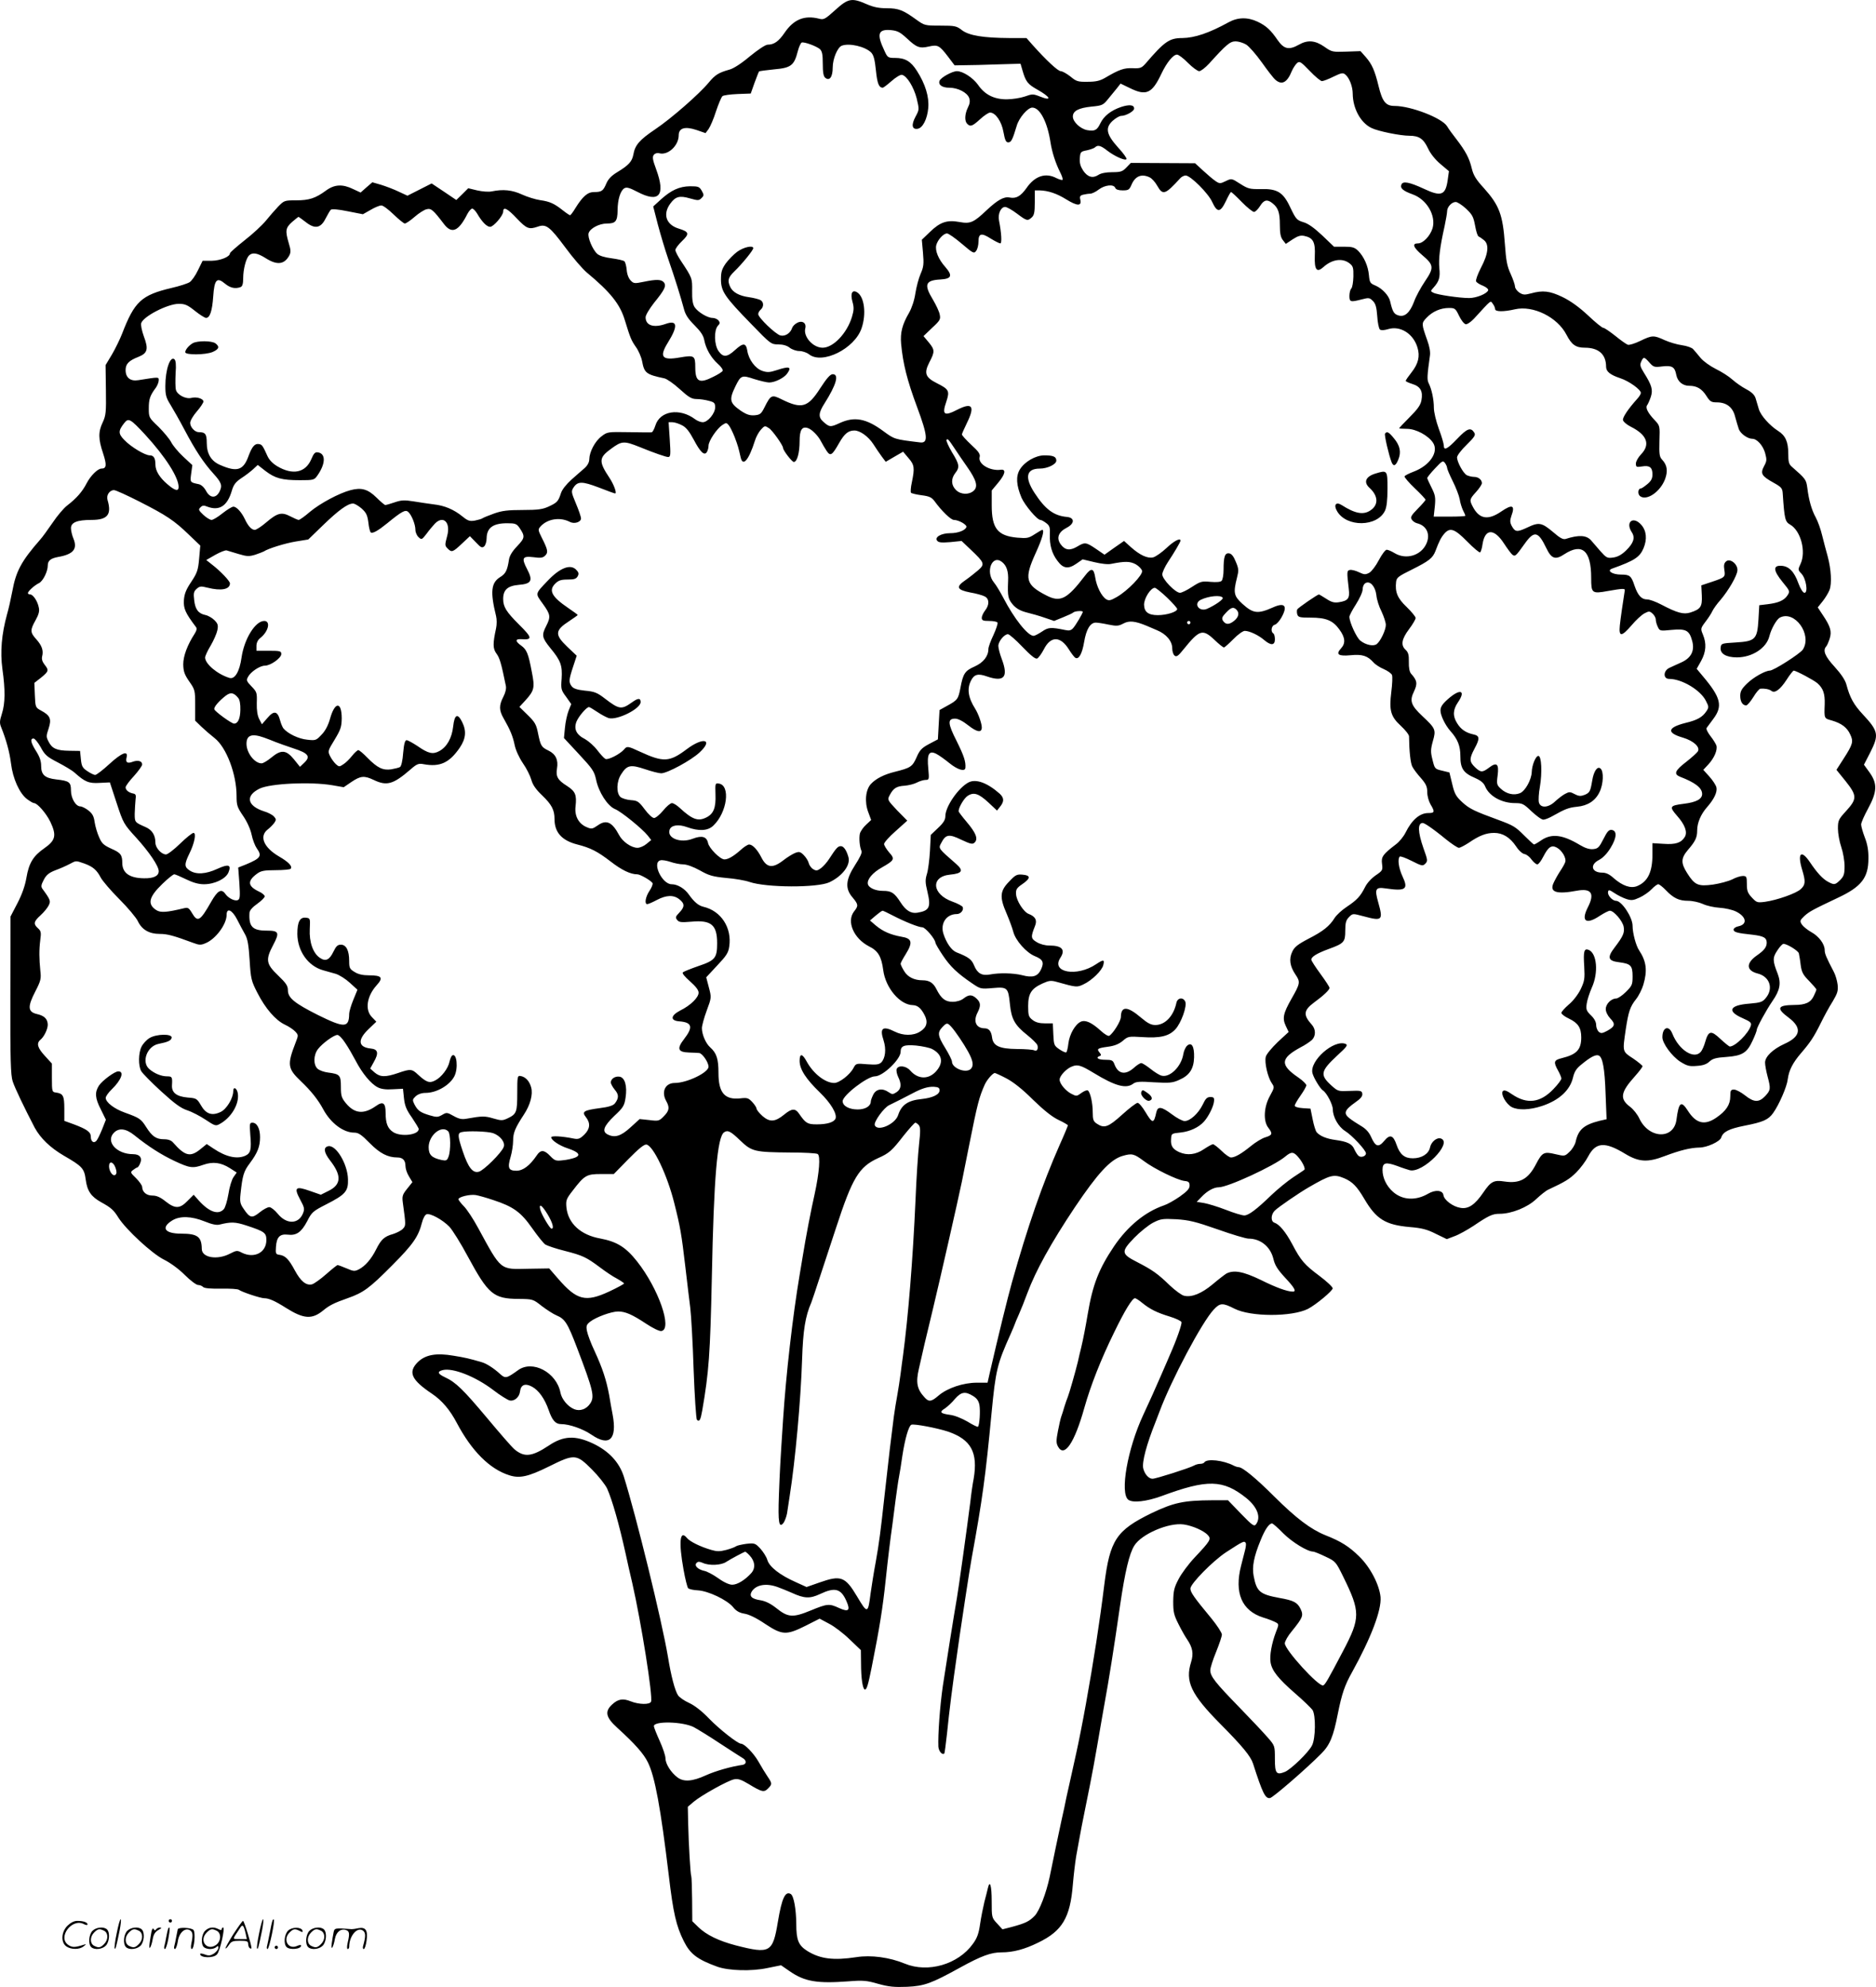 <svg version="1.0" xmlns="http://www.w3.org/2000/svg"
 width="1132" height="1199" viewBox="0 0 1132.797 1199.886"
 preserveAspectRatio="xMidYMid meet">
<g transform="translate(-0.168,1199.976) scale(0.1,-0.1)"
fill="#000000" stroke="none">
<path d="M5045 11939 c-61 -55 -69 -60 -98 -52 -88 22 -152 -4 -207 -84 -36
-53 -64 -73 -103 -73 -13 0 -58 -30 -107 -70 -52 -44 -100 -75 -125 -81 -64
-18 -85 -31 -124 -78 -56 -68 -226 -217 -323 -282 -95 -64 -122 -95 -132 -153
-8 -42 -28 -64 -99 -107 -33 -20 -53 -41 -64 -67 -19 -45 -28 -52 -74 -52 -39
0 -68 -25 -113 -97 -14 -24 -29 -43 -32 -43 -3 0 -23 13 -43 29 -53 42 -80 54
-137 62 -28 4 -77 19 -110 34 -60 28 -115 33 -183 19 -19 -4 -57 -1 -88 6
l-54 13 -36 -36 -36 -35 -74 50 -75 50 -73 -37 -73 -37 -54 25 c-29 14 -77 32
-106 41 l-52 15 -36 -31 -35 -31 -45 21 c-64 31 -112 29 -164 -9 -64 -47 -102
-59 -181 -59 -69 0 -72 -1 -108 -38 -20 -21 -53 -59 -74 -85 -22 -27 -79 -80
-128 -118 -49 -39 -89 -74 -89 -79 0 -21 -58 -44 -110 -45 l-55 0 -28 -57
c-15 -32 -38 -64 -50 -72 -12 -8 -61 -24 -109 -35 -182 -43 -224 -81 -299
-276 -13 -33 -40 -89 -61 -125 l-39 -65 2 -150 c2 -135 0 -154 -19 -195 -28
-58 -27 -102 2 -188 23 -70 21 -92 -10 -92 -22 0 -65 -42 -89 -88 -26 -51 -61
-91 -118 -135 -20 -15 -60 -62 -88 -104 -29 -42 -62 -88 -75 -102 -113 -129
-146 -190 -168 -311 -9 -47 -23 -110 -32 -140 -33 -120 -42 -227 -28 -330 18
-128 17 -207 -3 -270 -14 -44 -15 -57 -4 -83 30 -75 50 -147 59 -218 11 -91
51 -180 97 -215 18 -13 36 -24 42 -24 20 0 74 -62 99 -114 38 -81 31 -111 -36
-158 -68 -47 -94 -90 -109 -179 -8 -47 -26 -99 -54 -153 l-42 -81 -1 -475 c-1
-391 2 -483 14 -520 13 -40 69 -157 133 -280 35 -64 94 -121 176 -169 111 -64
123 -77 132 -144 9 -69 32 -103 93 -137 60 -33 76 -47 105 -94 47 -73 202
-216 273 -252 39 -19 91 -57 127 -93 34 -34 70 -61 81 -61 10 0 23 -5 30 -12
8 -8 45 -11 109 -10 53 1 101 -2 107 -7 17 -13 130 -51 154 -51 27 0 64 -16
130 -58 108 -68 158 -71 226 -15 36 30 66 45 146 73 97 34 133 61 271 200 126
127 157 172 179 258 6 24 18 46 27 49 22 8 96 -32 138 -75 18 -19 69 -100 111
-179 124 -229 155 -256 306 -257 87 -1 88 -1 141 -43 29 -22 69 -48 88 -56 52
-22 67 -44 126 -199 97 -255 106 -292 79 -333 -23 -35 -62 -49 -97 -35 -39 16
-75 60 -83 99 -23 123 -169 201 -257 136 -68 -49 -76 -51 -107 -23 -38 35 -83
64 -112 72 -75 22 -102 28 -170 39 -105 18 -170 6 -216 -39 -60 -61 -39 -107
88 -192 59 -40 107 -97 148 -175 90 -170 199 -279 317 -316 62 -20 114 -9 239
53 155 77 166 76 259 -17 40 -40 82 -93 93 -117 31 -70 72 -214 112 -395 10
-47 26 -118 40 -177 53 -232 125 -684 113 -714 -7 -19 -73 -18 -123 2 -47 19
-77 14 -113 -20 -45 -42 -37 -77 31 -139 108 -98 161 -158 186 -210 42 -84 77
-274 126 -682 27 -229 45 -306 91 -398 39 -78 82 -110 203 -154 69 -24 205
-28 300 -8 l84 17 52 -36 c91 -63 166 -75 355 -61 88 7 110 5 179 -15 65 -18
98 -21 175 -18 105 5 146 20 320 116 129 71 187 92 250 92 70 0 139 18 222 59
145 70 193 150 209 351 5 58 14 134 20 170 7 36 15 85 20 110 4 25 19 101 33
170 50 246 54 272 102 550 3 19 10 58 15 85 27 147 58 341 95 599 30 206 56
314 86 362 43 70 208 141 299 128 54 -8 121 -38 145 -64 22 -24 16 -34 -79
-135 -36 -38 -80 -97 -97 -130 -27 -51 -32 -71 -33 -135 0 -66 4 -83 33 -140
18 -36 41 -76 51 -90 33 -49 40 -85 24 -137 -37 -117 -1 -194 175 -372 135
-136 185 -197 199 -241 58 -180 74 -213 103 -208 18 3 220 178 309 268 52 52
73 103 100 241 24 120 42 173 86 251 115 208 178 374 172 453 -7 74 -61 180
-129 246 -61 60 -110 91 -204 128 -89 36 -176 102 -307 232 -110 110 -193 179
-217 179 -6 0 -19 4 -29 9 -63 33 -163 44 -178 20 -3 -5 -14 -9 -25 -9 -10 0
-27 -4 -37 -10 -26 -15 -230 -80 -251 -80 -23 0 -47 27 -56 62 -9 37 20 146
75 283 4 11 15 38 23 60 71 191 257 542 328 617 38 41 54 41 125 5 98 -50 347
-50 444 -1 48 25 149 109 149 124 0 8 -36 42 -80 75 -90 67 -112 92 -164 191
-40 75 -78 120 -107 130 -24 7 -23 49 1 73 21 21 146 107 207 142 128 74 149
80 212 54 51 -22 77 -49 122 -125 72 -123 128 -157 275 -170 72 -6 104 -14
157 -41 l66 -32 47 18 c26 9 77 38 114 62 93 63 115 73 158 73 72 0 169 39
221 89 27 25 59 51 73 57 101 47 129 64 169 104 25 25 57 68 71 95 46 88 101
92 223 18 84 -51 137 -54 241 -14 93 35 155 50 208 51 46 0 124 36 132 60 11
35 46 53 141 72 113 22 144 36 173 77 35 49 83 158 88 204 7 54 31 100 80 157
55 64 77 96 119 181 20 41 52 100 72 131 29 49 34 64 30 102 -3 24 -13 59 -23
77 -46 88 -55 110 -55 131 0 37 -35 84 -81 109 -23 13 -49 34 -57 46 -13 21
-12 25 15 51 31 28 52 39 204 111 141 66 183 121 183 236 1 48 -6 88 -22 128
-12 32 -22 67 -22 78 0 11 19 54 42 96 55 101 57 151 9 218 l-34 47 37 72 c55
108 51 130 -43 231 -56 60 -79 102 -100 181 -7 27 -32 64 -71 107 -58 63 -73
99 -51 123 5 5 14 26 21 47 14 44 5 74 -43 145 l-29 44 29 36 c16 20 35 51 42
69 15 38 10 125 -11 203 -9 30 -23 87 -33 125 -9 39 -27 88 -39 110 -25 45
-42 105 -51 179 -7 50 -10 54 -92 126 -19 16 -23 29 -23 80 0 72 -17 110 -62
138 -50 32 -105 93 -116 132 -6 19 -14 48 -19 64 -6 20 -22 37 -56 55 -27 14
-65 41 -85 59 -21 19 -65 47 -100 64 -34 17 -76 47 -92 67 -16 20 -36 43 -44
52 -7 9 -38 20 -67 24 -30 4 -77 18 -106 31 -65 30 -75 30 -147 -5 -33 -16
-66 -26 -75 -23 -9 3 -43 27 -76 54 -33 26 -65 48 -72 48 -7 0 -49 34 -93 76
-54 50 -104 86 -153 110 -77 37 -119 42 -191 22 -38 -10 -48 -9 -70 5 -14 10
-26 26 -26 36 0 10 -12 45 -26 76 -22 47 -28 81 -35 179 -13 181 -34 236 -128
341 -46 50 -62 76 -72 117 -15 63 -37 104 -92 176 -23 29 -49 65 -57 79 -30
50 -219 123 -317 123 -54 0 -74 26 -97 120 -23 95 -40 132 -77 175 l-32 36
-86 -3 c-83 -3 -88 -2 -133 30 -55 38 -100 42 -153 12 -60 -34 -90 -27 -128
27 -43 63 -70 87 -122 112 -60 28 -119 27 -175 -4 -116 -64 -204 -94 -279 -95
-78 0 -107 -20 -222 -154 -24 -27 -32 -30 -78 -28 -52 2 -81 -8 -166 -58 -31
-18 -55 -24 -105 -24 -60 -1 -69 2 -105 32 -22 17 -48 32 -58 32 -17 0 -88 66
-170 158 l-37 42 -103 0 c-158 1 -243 15 -286 47 -33 26 -43 28 -131 28 -94 0
-96 1 -145 36 -80 58 -108 69 -179 69 -48 0 -81 7 -122 25 -89 39 -111 35
-189 -36z m433 -171 c58 -55 77 -62 133 -49 53 12 63 7 115 -61 l40 -53 60 1
c32 0 122 2 199 5 l139 4 12 -41 c19 -67 32 -83 89 -115 82 -46 91 -72 16 -42
-41 16 -46 16 -91 0 -26 -9 -76 -17 -110 -17 -76 0 -132 28 -173 88 -30 42
-91 82 -127 82 -28 0 -97 -38 -105 -58 -9 -24 15 -42 59 -42 52 0 108 -29 120
-62 6 -18 4 -35 -8 -58 -19 -39 -21 -81 -4 -98 19 -19 31 -15 78 28 24 22 51
40 60 40 33 0 70 -54 81 -118 9 -49 15 -62 29 -62 18 0 26 17 51 100 14 49 67
110 94 110 46 0 91 -86 110 -210 9 -58 30 -124 57 -178 12 -23 19 -45 16 -48
-4 -3 -20 2 -37 10 -66 35 -131 13 -181 -60 -35 -49 -62 -65 -102 -57 -34 7
-73 -15 -139 -77 -78 -74 -98 -83 -163 -71 -75 14 -117 0 -178 -59 l-50 -48 7
-78 c6 -68 4 -86 -14 -127 -12 -27 -26 -81 -32 -119 -6 -42 -22 -89 -38 -117
-41 -70 -54 -120 -48 -187 11 -120 36 -220 97 -384 63 -169 68 -217 19 -212
-158 19 -156 19 -223 68 -104 77 -175 90 -264 49 -56 -26 -62 -25 -99 8 -31
27 -29 54 7 110 72 114 90 177 50 177 -15 0 -36 -24 -75 -84 -75 -117 -111
-128 -233 -68 -60 30 -66 28 -104 -48 -20 -40 -27 -45 -60 -48 -29 -2 -48 4
-84 28 -67 47 -71 66 -31 148 32 65 38 68 112 43 36 -11 77 -21 91 -21 35 0
91 28 109 54 29 41 14 46 -65 20 -40 -13 -55 -14 -85 -4 -42 14 -83 68 -91
123 -8 47 -25 48 -75 2 -47 -43 -71 -44 -98 -6 -27 37 -29 125 -5 153 14 14
14 20 4 33 -7 8 -23 15 -36 15 -30 0 -88 35 -108 65 -11 17 -16 46 -15 97 1
78 1 79 -68 183 -18 27 -33 56 -33 65 0 9 18 33 40 54 46 44 43 56 -19 75 -77
23 -99 87 -52 151 31 43 56 50 118 32 50 -14 55 -14 71 2 15 15 15 19 1 44
-14 24 -20 27 -70 27 -65 -1 -114 -23 -177 -80 l-46 -42 28 -109 c16 -60 44
-154 63 -209 40 -115 75 -228 94 -299 9 -36 25 -61 64 -100 37 -37 54 -62 59
-89 10 -53 40 -106 82 -144 20 -17 33 -37 29 -43 -3 -6 -28 -22 -55 -35 -86
-44 -110 -31 -110 57 0 71 -6 74 -94 59 -107 -19 -125 3 -72 89 63 101 59 139
-12 114 -73 -26 -122 -10 -122 40 0 13 23 51 51 87 65 80 76 103 59 124 -15
18 -45 19 -122 3 -54 -11 -60 -11 -78 8 -12 12 -22 37 -24 63 -2 23 -8 47 -14
53 -5 5 -40 13 -77 18 -41 5 -74 15 -87 27 -28 25 -60 101 -52 125 9 29 64 58
110 58 53 0 64 13 65 80 0 64 17 119 41 133 13 8 31 3 77 -21 133 -70 173 -23
115 135 -22 59 -24 76 -14 88 7 9 21 13 34 9 52 -13 116 47 116 109 0 44 38
55 107 32 l55 -19 18 24 c10 14 31 62 45 107 15 45 33 87 39 92 7 6 48 11 91
13 l80 3 23 65 c13 35 25 66 27 68 2 3 44 8 92 13 101 9 120 23 142 109 7 27
18 51 24 53 16 5 89 -22 110 -40 13 -13 17 -32 17 -88 0 -52 4 -76 15 -85 26
-21 45 5 45 62 0 53 29 122 55 132 46 17 140 -5 177 -41 15 -16 22 -41 29
-109 8 -79 18 -103 41 -104 4 0 28 18 54 41 25 22 53 39 62 37 30 -6 71 -73
89 -142 16 -68 16 -68 -7 -111 -26 -48 -22 -78 12 -73 31 4 59 58 65 126 6 67
-18 145 -68 223 -37 59 -72 79 -132 79 -43 0 -46 2 -65 44 -48 101 -38 131 40
124 40 -4 56 -13 96 -50z m2048 -37 c18 -11 60 -59 95 -108 34 -48 71 -96 82
-105 39 -34 71 -17 99 52 8 19 23 41 32 49 15 13 23 8 76 -47 32 -34 66 -62
74 -62 9 0 40 12 70 27 48 23 57 25 72 12 24 -20 44 -72 44 -116 1 -89 48
-175 113 -206 40 -20 175 -47 229 -47 58 0 85 -18 112 -75 15 -33 44 -69 76
-96 l51 -43 -7 -50 c-13 -96 -39 -106 -145 -56 -86 40 -127 48 -135 25 -9 -22
10 -38 68 -59 86 -31 142 -129 120 -205 -15 -47 -57 -91 -88 -91 -38 0 -28
-25 26 -71 70 -59 72 -76 17 -157 -25 -37 -56 -93 -67 -125 -26 -68 -58 -95
-97 -81 -25 8 -33 24 -47 84 -8 35 -47 77 -88 95 -32 13 -36 18 -40 62 -5 57
-30 112 -65 148 -22 21 -35 25 -86 25 l-60 0 -71 68 c-48 45 -85 72 -114 80
-39 12 -45 18 -78 87 -44 95 -79 116 -183 113 -63 -1 -74 2 -121 32 -51 33
-52 33 -87 16 -33 -16 -37 -16 -61 0 -15 10 -48 38 -75 63 l-49 45 -194 1
-194 1 -27 -28 c-23 -24 -34 -28 -85 -28 -37 0 -68 -6 -83 -16 -35 -23 -66
-14 -93 26 -16 25 -22 45 -20 74 3 38 5 41 43 48 22 5 44 13 49 18 16 16 35
11 74 -20 44 -34 109 -63 116 -51 3 4 -19 36 -50 69 -72 80 -80 119 -34 162
18 16 41 30 52 30 28 0 78 28 78 44 0 23 -28 26 -78 10 -62 -21 -105 -55 -126
-99 -20 -42 -34 -49 -80 -41 -41 8 -86 50 -86 82 0 34 35 52 113 60 64 6 70 9
100 46 18 22 42 52 54 66 l21 27 56 -27 c99 -49 134 -33 190 85 33 70 72 117
95 117 9 0 39 -22 66 -50 27 -27 58 -50 68 -50 10 0 37 21 60 46 104 115 126
134 160 134 17 0 46 -9 63 -19z m-583 -802 c14 -6 34 -29 46 -50 34 -60 48
-56 139 44 8 9 23 17 33 17 29 0 137 -107 161 -161 30 -65 49 -63 82 6 14 30
28 55 31 55 4 0 33 -27 65 -60 32 -33 66 -60 74 -60 8 0 24 16 36 35 24 39 44
43 76 17 34 -27 44 -56 44 -130 0 -53 5 -75 18 -92 l18 -23 42 28 c31 20 48
25 70 20 53 -11 67 -37 63 -121 -3 -84 12 -103 52 -67 52 47 114 56 157 23 22
-17 25 -26 24 -80 -1 -34 -6 -66 -13 -73 -6 -6 -11 -26 -11 -44 0 -37 6 -39
75 -21 42 11 47 10 66 -9 17 -16 23 -38 27 -92 2 -39 10 -75 16 -81 8 -6 25
-5 49 2 74 23 153 -27 178 -111 16 -53 5 -98 -36 -150 -19 -24 -35 -47 -35
-51 0 -4 18 -12 40 -19 49 -15 65 -44 55 -98 -5 -29 -23 -54 -71 -102 -35 -35
-64 -66 -64 -68 0 -1 22 -3 48 -3 54 0 128 -40 157 -84 36 -55 -19 -137 -116
-174 -29 -11 -55 -24 -56 -29 -2 -5 26 -38 62 -72 36 -34 65 -66 65 -69 0 -3
-21 -28 -47 -54 -39 -40 -46 -51 -37 -65 6 -10 20 -20 32 -23 59 -14 83 -68
56 -125 -33 -71 -123 -97 -192 -55 -18 11 -39 20 -47 20 -8 0 -29 -28 -47 -62
-18 -35 -44 -69 -58 -77 -23 -12 -30 -12 -62 3 -20 10 -45 16 -55 14 -19 -4
-19 -10 -7 -114 7 -58 -3 -72 -60 -81 -28 -4 -44 0 -76 21 -22 14 -42 26 -44
26 -9 0 -125 -80 -131 -90 -3 -6 -3 -19 0 -30 6 -18 15 -20 81 -20 93 0 134
-17 173 -71 36 -49 39 -84 10 -115 -33 -36 -16 -48 58 -41 70 7 102 -3 138
-43 11 -13 39 -31 63 -41 23 -10 45 -26 49 -35 4 -10 2 -55 -4 -102 -14 -113
-4 -149 58 -206 27 -25 49 -53 49 -63 1 -90 9 -163 20 -183 7 -14 30 -45 52
-69 31 -36 38 -52 38 -85 0 -23 9 -55 20 -74 27 -45 25 -52 -14 -52 -51 0 -99
-41 -137 -118 -12 -24 -37 -55 -57 -70 -80 -61 -91 -76 -85 -119 5 -38 3 -41
-38 -69 -26 -18 -53 -47 -65 -72 -28 -55 -48 -77 -111 -119 -29 -19 -61 -49
-72 -66 -31 -50 -70 -81 -158 -126 -65 -34 -85 -50 -98 -78 -21 -44 -15 -87
19 -138 31 -45 29 -54 -24 -147 -50 -88 -56 -118 -34 -164 l17 -36 -66 -61
c-36 -35 -69 -74 -72 -89 -9 -34 12 -124 36 -159 17 -25 17 -26 -12 -79 -36
-66 -40 -150 -9 -190 28 -36 25 -45 -17 -58 -21 -6 -60 -30 -88 -53 -55 -45
-96 -69 -120 -69 -9 0 -35 18 -57 40 -23 22 -46 40 -52 40 -6 0 -31 -14 -55
-30 -48 -33 -100 -39 -148 -18 -40 18 -53 38 -50 78 2 35 2 35 59 41 55 6 109
31 140 66 27 30 57 90 60 120 3 24 -1 28 -22 28 -20 0 -29 -10 -46 -46 -26
-53 -76 -99 -109 -99 -13 0 -47 18 -76 40 -64 48 -86 51 -95 13 -15 -70 -23
-70 -66 2 -18 30 -39 55 -47 55 -8 0 -50 -32 -93 -71 -84 -76 -108 -85 -153
-55 -21 14 -25 24 -25 69 0 57 -15 123 -30 132 -5 3 -23 -4 -38 -15 -28 -21
-31 -21 -60 -6 -36 18 -72 62 -72 86 0 23 42 68 76 80 33 13 53 7 129 -39 131
-80 197 -98 240 -65 16 12 40 14 125 8 92 -5 111 -4 151 14 63 27 89 67 91
136 2 67 -15 95 -42 71 -10 -9 -20 -32 -23 -51 -12 -75 -81 -143 -131 -130
-13 3 -42 21 -67 41 -24 19 -49 35 -56 35 -7 0 -28 -13 -46 -30 -51 -44 -94
-36 -116 23 -9 24 -16 27 -56 27 -42 0 -61 13 -32 23 9 3 9 8 -2 21 -18 22
-13 26 52 35 38 5 65 16 88 35 32 28 36 28 119 23 106 -7 159 5 198 46 36 38
74 144 60 170 -14 27 -47 21 -53 -10 -17 -79 -68 -133 -127 -133 -26 0 -47 11
-87 45 -81 69 -120 71 -121 4 0 -25 -46 -99 -70 -114 -6 -4 -28 9 -50 29 -57
52 -94 68 -122 56 -34 -16 -68 -75 -75 -131 -3 -27 -9 -52 -13 -54 -4 -3 -23
6 -41 18 -32 22 -34 26 -37 90 l-3 67 -48 0 c-34 0 -56 6 -75 21 -23 18 -26
27 -26 83 0 76 19 106 87 137 40 18 51 19 87 9 117 -33 121 -33 159 -15 52 24
114 85 121 118 8 33 1 34 -44 4 -116 -78 -273 -50 -216 38 33 50 10 75 -66 75
-26 0 -56 8 -77 21 -35 21 -36 31 -10 96 15 36 3 58 -38 74 -30 11 -75 81 -76
120 -2 27 4 37 38 60 51 35 51 53 1 57 -34 3 -43 -1 -82 -43 -55 -56 -57 -94
-14 -192 16 -38 34 -86 40 -109 13 -53 79 -127 130 -148 50 -20 58 -38 37 -82
-20 -41 -50 -50 -114 -33 -52 13 -137 15 -194 4 -48 -9 -76 7 -95 54 -15 37
-33 51 -107 80 -30 12 -61 57 -79 113 -19 63 19 118 81 118 23 0 43 23 36 42
-3 7 -31 22 -62 33 -124 44 -134 151 -15 163 74 7 84 24 37 65 -108 94 -108
93 -90 126 27 53 47 56 121 20 58 -27 68 -29 81 -17 22 22 8 58 -48 124 -27
32 -49 61 -49 65 0 23 33 79 55 93 37 24 67 14 127 -42 l50 -47 19 24 c25 31
24 53 -3 78 -75 66 -143 91 -188 68 -61 -32 -140 -146 -140 -204 0 -22 -11
-40 -44 -71 l-44 -42 -5 -97 c-3 -53 -11 -115 -18 -138 -11 -36 -11 -52 3
-109 22 -93 12 -114 -62 -126 -38 -6 -69 14 -100 62 -38 59 -55 70 -107 70
-46 0 -87 19 -91 42 -5 28 29 68 84 99 77 44 81 51 44 92 -16 19 -30 42 -30
50 0 9 31 44 70 78 l70 63 -61 62 c-59 63 -60 64 -45 92 22 42 41 54 90 57 24
2 57 10 74 19 17 9 41 16 53 16 21 0 22 3 16 68 -9 89 4 112 49 89 16 -8 52
-34 79 -56 49 -40 94 -53 96 -28 3 37 -8 71 -52 160 -55 108 -57 137 -10 137
18 0 47 -15 80 -41 52 -41 81 -46 81 -12 0 24 -21 83 -40 113 -43 68 -50 121
-25 170 19 38 43 44 96 25 105 -36 131 -4 89 107 -11 29 -20 64 -20 77 0 28
36 71 58 71 8 0 47 -34 87 -76 50 -52 78 -75 89 -71 8 3 27 29 41 56 41 81
100 81 151 -1 15 -24 32 -46 38 -50 21 -14 42 23 54 95 13 77 37 117 71 117
10 0 44 -5 76 -12 50 -10 61 -9 91 7 34 18 69 15 139 -14 11 -5 39 -17 63 -27
56 -23 92 -66 92 -109 0 -18 6 -38 14 -44 11 -10 22 -3 53 36 98 121 116 127
189 58 26 -25 51 -45 56 -45 5 0 30 23 57 50 27 28 58 50 69 50 28 0 82 -25
117 -55 41 -35 65 -33 65 4 0 17 -4 33 -10 36 -17 11 -11 47 9 52 10 2 28 22
40 43 40 71 21 94 -50 62 -92 -41 -120 -38 -186 22 -51 47 -55 66 -32 157 11
43 11 54 -7 96 -13 33 -26 49 -40 51 -26 4 -34 -19 -34 -99 0 -30 -5 -60 -12
-67 -7 -7 -31 -9 -67 -6 -52 5 -60 3 -111 -30 -30 -20 -63 -36 -73 -36 -28 0
-107 82 -107 111 0 13 16 47 35 76 36 54 75 120 75 128 0 19 -41 -3 -85 -45
-29 -27 -65 -52 -80 -56 -34 -8 -80 13 -135 62 l-41 37 -59 -41 -59 -42 -51
35 c-61 41 -67 42 -114 14 -44 -26 -73 -22 -99 13 -28 38 -15 75 36 101 48 25
49 60 2 65 -80 7 -132 46 -197 146 -61 94 -49 146 32 146 47 0 100 26 100 48
0 24 -18 32 -72 32 -53 0 -119 -38 -148 -85 -25 -41 -22 -95 10 -171 20 -45
94 -134 114 -134 6 0 22 -9 35 -19 21 -16 24 -26 22 -71 -2 -61 12 -113 46
-157 34 -47 65 -51 113 -18 l39 27 71 -17 c42 -10 83 -15 103 -10 81 16 112
16 147 -3 19 -11 36 -29 38 -40 4 -25 -86 -119 -152 -157 -38 -22 -48 -24 -65
-14 -28 18 -58 77 -66 132 -9 57 -24 60 -62 10 -109 -143 -149 -163 -235 -118
-124 64 -133 100 -63 254 40 87 55 141 40 141 -3 0 -23 -12 -45 -26 -37 -24
-46 -26 -106 -21 -119 11 -154 56 -154 195 l0 90 40 48 c42 51 48 81 15 77
-66 -9 -139 35 -128 77 5 17 -6 33 -51 74 -31 29 -56 57 -56 62 0 5 14 36 30
69 50 102 33 126 -55 82 -83 -43 -97 -33 -69 48 21 64 16 74 -58 111 -69 35
-78 60 -45 125 34 65 34 76 -4 122 l-31 37 52 50 c48 44 52 52 46 80 -3 18
-22 58 -41 90 -56 92 -46 117 45 122 68 4 75 23 30 75 -42 47 -63 99 -55 132
8 32 43 71 65 71 9 0 49 -28 89 -62 69 -59 74 -61 87 -43 8 10 14 35 14 56 0
50 18 54 74 18 26 -16 52 -29 58 -29 10 0 7 62 -8 138 -8 40 11 82 37 82 10 0
42 -18 71 -40 60 -45 64 -46 90 -23 14 13 18 31 18 90 l0 73 28 0 c51 -1 104
-18 163 -55 65 -40 93 -41 84 -2 -5 20 -2 26 17 31 13 3 32 6 42 6 11 0 34 11
52 25 37 28 91 34 100 10 4 -10 20 -15 45 -15 35 0 40 4 53 34 22 52 60 68
109 45z m1911 -189 c38 -36 45 -49 55 -103 6 -34 15 -63 21 -65 5 -2 20 -12
32 -22 33 -26 27 -83 -18 -168 -20 -39 -33 -76 -29 -82 4 -7 23 -19 42 -26 19
-8 33 -20 31 -27 -7 -21 -71 -47 -115 -47 -59 0 -194 20 -216 32 -18 9 -18 10
1 31 34 38 41 62 35 118 -5 55 3 125 32 254 8 38 15 79 15 89 0 26 28 56 52
56 10 0 38 -18 62 -40z m-6476 -35 c31 -30 62 -55 68 -55 7 0 34 18 59 40 25
22 58 43 72 46 28 7 39 -2 106 -90 47 -61 88 -43 141 62 9 17 22 32 29 32 7 0
21 -15 31 -32 28 -48 57 -78 77 -78 21 0 79 68 79 92 0 32 26 19 83 -42 59
-62 73 -67 126 -49 50 18 72 1 165 -124 46 -63 105 -131 131 -153 142 -118
201 -191 230 -289 33 -108 39 -121 66 -160 16 -22 33 -61 38 -87 13 -71 25
-80 134 -103 15 -3 57 -32 93 -65 55 -50 72 -60 103 -60 20 0 53 -5 74 -11 32
-8 37 -14 37 -39 0 -36 -44 -90 -75 -90 -12 0 -33 8 -46 18 -93 70 -213 51
-240 -38 -7 -22 -17 -41 -23 -41 -6 -1 -68 0 -139 1 -125 2 -128 2 -163 -25
-40 -30 -73 -94 -74 -138 0 -18 -10 -37 -27 -53 -16 -13 -51 -45 -80 -70 -32
-29 -57 -60 -64 -82 -16 -49 -22 -57 -74 -81 -37 -17 -64 -21 -157 -21 -88 0
-124 -4 -172 -21 -34 -12 -65 -25 -71 -29 -5 -4 -26 -10 -46 -14 -31 -5 -42
-2 -75 25 -52 42 -108 66 -174 73 -30 4 -85 12 -121 18 -56 9 -74 8 -115 -6
-26 -9 -51 -16 -56 -16 -4 0 -28 20 -53 45 -52 51 -91 62 -156 45 -69 -18
-185 -80 -247 -132 -31 -27 -61 -48 -67 -48 -5 0 -28 10 -51 22 -52 27 -77 21
-145 -37 -29 -25 -60 -45 -69 -45 -19 0 -40 22 -60 65 -20 42 -50 75 -69 75
-9 0 -38 -18 -66 -40 -27 -22 -57 -40 -66 -40 -9 0 -32 14 -50 31 -28 27 -31
32 -17 45 11 12 21 13 42 4 72 -27 120 4 147 95 11 38 23 54 59 78 25 16 57
41 71 54 l27 25 46 -36 c59 -45 100 -56 208 -56 83 0 87 1 106 28 50 71 52
133 3 140 -17 3 -25 -6 -40 -42 -35 -81 -112 -97 -205 -42 -28 17 -49 38 -60
63 -27 60 -32 68 -50 71 -25 5 -42 -14 -63 -70 -31 -88 -69 -101 -170 -57 -56
23 -83 68 -83 135 0 53 -9 64 -48 64 -24 0 -52 30 -52 56 0 13 18 44 40 69 22
25 40 53 40 60 0 17 -41 30 -72 22 -34 -9 -86 18 -94 48 -4 15 -4 60 -2 101 4
51 1 77 -7 84 -26 22 -55 -63 -55 -162 0 -54 5 -71 30 -111 16 -26 56 -96 87
-155 64 -121 114 -197 173 -262 49 -54 55 -72 38 -107 -21 -44 -58 -43 -82 2
-12 22 -29 38 -45 41 -53 11 -52 11 -45 64 l7 51 -56 52 c-30 28 -63 68 -72
87 -10 19 -44 60 -76 92 -58 55 -59 57 -59 112 0 55 7 77 43 125 9 13 17 33
17 44 0 21 4 21 -123 1 -48 -8 -77 15 -77 61 0 37 19 57 78 80 55 22 61 47 32
124 -12 33 -19 68 -16 79 13 41 158 116 226 117 38 0 53 -6 98 -42 30 -24 60
-43 68 -43 23 0 37 42 43 129 7 103 22 119 71 78 31 -26 62 -33 94 -21 11 4
16 19 16 53 0 55 17 119 35 138 21 20 50 16 102 -17 68 -43 112 -38 142 18 9
18 9 33 -4 74 -22 75 -19 92 20 127 20 17 37 31 39 31 2 0 21 -14 42 -30 56
-45 92 -39 121 19 13 25 27 49 32 54 6 6 43 3 102 -9 l92 -18 46 26 c25 15 54
27 65 27 10 1 43 -24 74 -54z m6652 -572 c0 -16 51 -17 120 -1 109 25 256 -47
311 -154 31 -60 56 -78 111 -78 83 0 128 -40 128 -115 0 -29 25 -49 85 -69 53
-17 125 -69 125 -89 0 -7 -10 -23 -23 -37 -54 -60 -88 -111 -85 -127 2 -10 23
-28 47 -40 98 -49 120 -107 62 -167 -17 -18 -31 -42 -31 -55 0 -22 3 -23 37
-18 46 8 63 -6 63 -48 0 -25 -8 -40 -31 -59 -17 -14 -34 -26 -39 -26 -18 0
-21 -35 -4 -47 40 -29 121 27 150 103 18 49 13 85 -17 117 -17 18 -19 33 -17
113 3 92 3 93 -28 126 -42 44 -58 76 -46 91 5 7 15 29 22 50 14 43 6 70 -41
145 -23 37 -26 48 -17 68 14 31 18 30 50 -6 24 -27 29 -29 77 -23 60 7 76 -3
85 -52 8 -39 38 -65 78 -65 46 0 76 -18 103 -60 22 -35 30 -40 63 -40 59 0 97
-29 111 -86 7 -27 18 -62 23 -77 11 -27 53 -57 81 -57 28 0 64 -40 77 -85 11
-41 11 -49 -6 -80 -24 -45 -15 -60 57 -100 50 -28 54 -34 56 -70 10 -149 14
-166 44 -183 65 -37 98 -164 63 -238 -16 -34 -16 -36 6 -59 28 -30 41 -115 18
-115 -9 0 -24 23 -37 58 -25 70 -57 103 -103 105 -51 3 -49 -28 7 -97 46 -56
46 -57 30 -82 -20 -30 -54 -45 -120 -53 l-50 -6 -5 -87 c-7 -119 -19 -131
-138 -138 -83 -5 -87 -6 -90 -29 -6 -38 32 -61 98 -61 93 0 179 57 196 128 11
44 43 101 63 112 90 47 197 -103 139 -193 -17 -25 -176 -127 -200 -127 -28 -1
-98 -40 -137 -78 -32 -31 -41 -47 -41 -74 0 -35 14 -58 36 -58 7 0 26 23 43
50 17 28 36 51 43 51 26 2 53 -3 66 -13 20 -17 53 7 92 67 19 30 39 55 43 55
14 0 121 -57 143 -76 35 -31 46 -63 44 -127 -3 -88 -4 -85 43 -98 58 -17 92
-42 111 -84 21 -43 16 -60 -40 -147 l-43 -67 55 -68 c70 -88 70 -107 4 -180
-47 -51 -50 -58 -50 -107 0 -29 9 -79 20 -111 11 -32 20 -84 20 -115 0 -49 -4
-61 -26 -84 -31 -30 -36 -31 -72 -12 -33 17 -68 55 -111 119 -54 80 -78 55
-46 -49 20 -67 19 -87 -9 -113 -27 -26 -144 -67 -216 -77 -47 -6 -51 -5 -80
26 -25 27 -30 40 -30 81 0 45 -2 49 -25 49 -13 0 -42 -9 -64 -21 -23 -11 -75
-25 -116 -31 -90 -12 -110 -3 -156 70 -38 60 -37 89 4 138 46 53 57 76 57 119
0 46 22 98 60 141 43 49 63 92 56 120 -4 14 -23 43 -43 65 l-36 40 30 32 c36
39 57 88 49 115 -4 11 -20 37 -36 57 -16 21 -27 42 -23 49 4 6 22 30 40 54 58
77 47 128 -60 255 l-40 48 27 48 c30 55 33 105 11 158 -15 36 -15 38 15 78 17
22 36 51 42 65 7 14 28 44 48 66 50 59 101 147 103 179 3 38 -44 75 -68 55
-13 -11 -15 -24 -11 -51 7 -44 5 -46 -79 -74 l-60 -20 3 -61 c3 -68 -7 -83
-69 -103 -41 -13 -79 -3 -176 48 -32 17 -70 31 -86 31 -33 0 -55 24 -75 82
-20 61 -29 68 -82 68 -53 0 -88 24 -54 36 135 48 167 69 190 123 23 55 18 106
-14 142 -49 55 -97 16 -57 -45 22 -33 11 -66 -34 -110 -27 -26 -50 -39 -78
-43 -36 -5 -41 -2 -77 38 -21 24 -47 54 -57 66 -28 31 -73 34 -154 8 -15 -4
-34 6 -73 40 -70 59 -87 63 -156 30 -64 -30 -75 -29 -96 9 -11 22 -11 33 -2
60 24 65 6 73 -61 27 -80 -55 -133 -46 -172 29 -21 40 -20 45 20 89 19 21 35
45 35 53 0 21 -21 38 -48 38 -13 0 -32 5 -43 10 -22 12 -59 80 -59 108 0 11
26 45 58 76 48 47 55 59 46 73 -21 34 -43 26 -102 -36 -61 -64 -82 -74 -82
-42 0 11 -13 56 -30 101 -17 47 -30 101 -30 128 0 49 -13 112 -32 149 -10 20
-8 49 8 163 4 23 -2 57 -16 95 -35 99 -36 103 -4 136 36 38 85 59 135 59 36 0
40 -3 61 -47 13 -27 30 -49 40 -51 9 -2 31 13 50 33 109 119 99 111 114 90 8
-10 14 -25 14 -32z m-8152 -758 c123 -134 202 -258 202 -316 0 -28 -22 -23
-68 17 -47 40 -72 81 -72 118 0 39 -10 56 -34 56 -29 0 -114 51 -154 93 -37
38 -37 55 -1 101 26 34 37 28 127 -69z m3241 57 c25 -12 44 -36 71 -86 41 -78
65 -100 80 -76 5 8 10 25 10 38 0 29 50 103 83 125 23 15 26 15 39 -1 8 -9 24
-42 36 -72 20 -53 23 -65 36 -122 13 -59 49 -17 86 100 7 24 24 54 37 68 22
24 24 24 48 8 21 -13 85 -104 85 -119 0 -15 54 -85 65 -85 20 0 35 56 35 125
0 68 14 91 49 80 25 -8 63 -46 81 -82 8 -15 23 -41 33 -56 23 -34 33 -28 76
48 32 56 55 75 92 75 34 0 84 -36 114 -82 15 -24 38 -57 51 -75 l24 -32 53 31
52 30 32 -38 c36 -41 39 -59 21 -146 -7 -31 -9 -61 -5 -64 4 -4 33 -11 64 -15
47 -6 61 -13 78 -36 42 -58 98 -113 117 -113 28 0 80 -29 75 -43 -6 -20 -50
-37 -97 -37 -55 0 -97 -24 -79 -46 9 -11 27 -12 79 -8 l68 7 57 -54 c82 -78
85 -86 43 -123 -20 -17 -54 -44 -77 -60 -59 -40 -52 -58 29 -74 36 -6 75 -17
88 -24 28 -14 29 -51 2 -85 -11 -14 -20 -34 -20 -44 0 -16 8 -19 44 -19 25 0
48 -4 51 -10 3 -5 -8 -39 -24 -74 -17 -35 -31 -74 -31 -85 0 -44 -30 -82 -83
-106 -59 -26 -70 -43 -86 -130 -13 -67 -17 -73 -81 -108 l-45 -25 -5 -88 -5
-89 -53 -28 c-45 -24 -57 -37 -76 -81 -25 -56 -35 -63 -131 -87 -65 -16 -114
-41 -144 -73 -33 -35 -40 -110 -16 -172 l17 -46 -30 -28 c-17 -15 -34 -40 -38
-54 -6 -27 -2 -80 10 -106 4 -10 -11 -41 -39 -84 -57 -88 -62 -142 -15 -196
35 -42 36 -50 9 -84 -47 -60 -3 -163 90 -211 55 -27 75 -61 86 -144 14 -107
101 -210 179 -211 28 -1 49 -18 70 -59 23 -43 14 -76 -27 -101 -41 -26 -102
-25 -152 0 -74 37 -93 22 -68 -53 17 -53 11 -107 -14 -133 -14 -13 -30 -15
-85 -11 -67 6 -68 5 -83 -23 -21 -40 -85 -90 -116 -90 -54 0 -126 56 -166 129
-27 50 -43 51 -43 4 0 -50 38 -109 122 -190 66 -64 105 -129 95 -158 -9 -22
-50 -35 -113 -35 -56 0 -67 6 -107 64 -23 34 -44 33 -89 -4 -56 -46 -88 -48
-132 -10 -20 18 -36 38 -36 45 0 6 -12 25 -26 40 -23 24 -30 27 -72 22 -94
-10 -132 33 -132 153 0 85 -11 120 -50 155 -27 24 -50 78 -50 116 0 15 13 63
29 106 29 78 29 79 13 140 l-16 61 66 71 c55 58 68 77 73 115 17 113 -49 215
-156 240 -30 7 -56 29 -88 74 -25 36 -68 62 -104 62 -57 0 -119 129 -69 144
10 4 38 -1 62 -9 23 -8 58 -15 77 -15 21 0 60 -14 100 -36 56 -32 79 -38 159
-46 52 -4 115 -15 141 -24 102 -35 410 -36 483 -2 78 37 128 103 115 151 -12
43 -29 67 -46 67 -18 0 -28 -11 -72 -79 -12 -19 -34 -43 -48 -54 -22 -16 -29
-17 -47 -6 -12 7 -24 24 -27 37 -3 13 -17 35 -30 48 -21 21 -28 22 -52 13 -15
-6 -48 -26 -72 -45 -65 -50 -100 -45 -132 18 -24 47 -53 78 -74 78 -8 0 -32
-15 -52 -34 -43 -38 -75 -56 -97 -56 -26 0 -93 68 -99 99 -8 39 -37 47 -92 26
-74 -29 -157 3 -140 54 9 28 53 35 105 16 72 -26 126 -23 159 9 84 80 105 244
33 254 -22 3 -22 1 -20 -66 3 -79 -11 -116 -54 -138 -51 -26 -85 -14 -163 58
-16 15 -37 28 -46 28 -9 0 -33 -20 -53 -45 -21 -25 -45 -45 -55 -45 -10 0 -35
23 -57 53 -36 48 -43 52 -84 55 -25 2 -53 11 -62 19 -26 24 -24 95 5 138 35
55 56 59 143 30 41 -14 85 -25 98 -25 37 0 181 78 232 126 85 79 23 95 -77 20
-105 -79 -141 -81 -284 -15 -73 34 -78 34 -95 13 -24 -28 -98 -66 -113 -57 -8
4 -30 28 -49 53 -19 25 -52 54 -73 66 -54 27 -70 62 -52 107 14 33 61 87 75
87 4 0 27 -14 51 -30 25 -17 56 -33 69 -37 53 -13 192 57 192 97 0 25 -15 25
-50 0 -66 -47 -78 -46 -168 23 -44 34 -62 41 -118 46 -48 5 -70 13 -80 26 -19
25 -18 39 8 118 l22 67 -57 54 c-77 74 -75 99 13 156 27 18 50 34 50 36 0 2
-26 21 -57 42 -100 68 -120 106 -79 147 20 20 35 25 75 25 40 0 52 4 61 20 8
15 6 24 -10 40 -35 35 -98 10 -171 -67 -78 -82 -76 -75 -30 -139 47 -65 49
-79 21 -134 -29 -56 -26 -71 25 -134 63 -76 73 -105 68 -185 -5 -62 -3 -69 27
-109 l31 -44 -16 -40 c-9 -23 -19 -69 -22 -103 l-6 -62 91 -98 c82 -88 92
-103 103 -153 15 -75 69 -159 114 -178 38 -15 165 -119 198 -160 l21 -27 -28
-23 c-15 -13 -40 -24 -55 -24 -37 0 -90 37 -111 77 -42 79 -77 95 -128 59 -32
-22 -38 -24 -66 -12 -50 20 -76 68 -69 126 8 70 -1 91 -52 124 -56 35 -68 57
-60 105 9 52 -8 87 -51 108 -44 21 -48 29 -64 107 -10 51 -19 66 -62 108 l-50
49 37 40 c53 59 57 76 38 171 -21 112 -31 135 -64 159 -37 26 -37 41 -1 39 71
-5 69 8 -14 90 -75 75 -94 105 -94 153 0 55 27 79 94 85 77 6 87 25 51 94 -36
69 -29 81 38 73 43 -6 57 -4 71 10 19 19 16 35 -21 108 -23 46 -23 50 -8 67
42 47 119 59 178 28 27 -14 67 -1 67 21 0 10 -14 51 -31 91 -28 67 -29 73 -14
96 25 38 52 38 152 0 51 -20 95 -36 99 -36 12 0 -7 53 -34 94 -66 99 -65 122
10 176 65 48 78 48 173 10 88 -36 158 -60 171 -60 15 0 16 12 10 105 l-7 105
23 0 c13 0 38 -8 57 -18z m1648 -142 c16 -25 50 -74 75 -110 56 -80 67 -119
39 -144 -28 -25 -77 -24 -106 4 -30 29 -32 68 -5 103 28 35 25 53 -20 126 -21
36 -36 69 -33 74 6 10 11 6 50 -53z m2973 -116 c0 -6 15 -42 34 -80 19 -38 38
-87 42 -109 3 -22 13 -52 20 -67 8 -15 14 -29 14 -33 0 -3 -43 -5 -95 -5 l-96
0 7 63 c5 54 2 68 -20 112 -14 28 -26 54 -26 58 0 4 21 31 47 58 43 46 48 49
60 33 7 -10 13 -23 13 -30z m-7897 -203 c163 -83 210 -114 299 -200 l69 -66
-7 -79 c-6 -69 -12 -86 -47 -139 -31 -46 -42 -72 -45 -111 -3 -51 8 -77 73
-163 7 -9 4 -21 -8 -40 -44 -68 -69 -135 -69 -185 1 -42 7 -61 36 -103 35 -50
36 -54 36 -144 l0 -93 38 -37 c21 -20 57 -51 80 -69 71 -56 132 -218 132 -348
0 -58 4 -69 40 -122 24 -35 44 -80 51 -113 6 -30 20 -66 31 -82 33 -46 24 -60
-64 -97 l-48 -19 7 -95 c5 -81 4 -96 -10 -102 -19 -7 -57 12 -75 38 -24 33
-46 21 -86 -49 -66 -116 -81 -125 -115 -67 -19 32 -25 35 -49 29 -104 -25
-141 -28 -167 -11 -55 36 -45 79 37 158 33 32 65 58 72 58 6 0 38 -14 71 -30
41 -20 75 -30 108 -30 64 0 131 32 148 71 19 47 1 53 -67 22 -69 -32 -128 -36
-167 -10 -33 21 -33 38 -2 102 31 62 43 125 25 125 -8 0 -44 -29 -81 -65 -37
-36 -75 -65 -85 -65 -28 0 -64 40 -64 71 0 45 -20 77 -59 94 -66 29 -66 29
-66 81 1 27 3 65 5 84 4 28 2 35 -15 38 -26 5 -45 21 -45 37 0 8 22 38 50 68
27 30 50 62 50 70 0 21 -25 28 -56 17 -33 -13 -46 -5 -38 26 11 44 -30 28
-105 -41 -39 -36 -77 -65 -85 -65 -7 0 -28 10 -47 23 -29 19 -35 30 -39 72
l-5 50 -65 1 c-76 1 -104 13 -125 55 -15 28 -15 35 0 79 19 58 10 79 -46 109
-33 18 -34 20 -37 93 l-3 74 41 32 c46 38 48 44 20 79 -13 17 -18 33 -14 49 9
35 -1 65 -36 104 -37 41 -37 55 -4 114 19 34 25 55 20 76 -7 39 -35 80 -52 80
-8 0 -14 4 -14 8 0 11 39 47 68 61 24 13 52 70 52 106 0 29 18 43 61 51 93 16
120 48 94 111 -8 19 -15 48 -15 63 0 35 37 50 124 50 97 0 123 32 97 120 -9
29 12 60 39 60 10 0 78 -31 153 -69z m1341 -41 c29 -26 36 -40 42 -86 3 -30
10 -57 15 -60 12 -7 45 12 99 56 88 72 109 83 126 69 20 -17 44 -75 44 -109 0
-15 9 -35 19 -44 18 -17 20 -16 48 20 15 21 38 48 50 61 51 53 97 9 75 -73
-15 -57 -15 -59 4 -78 23 -23 30 -21 84 30 l49 46 36 -37 c29 -31 37 -36 50
-25 8 7 15 29 15 49 1 63 38 91 124 91 48 0 57 -3 74 -27 35 -52 34 -61 -13
-111 -30 -31 -47 -59 -50 -82 -10 -65 -20 -85 -53 -105 -55 -34 -61 -89 -25
-235 5 -20 5 -52 0 -75 -20 -92 -20 -122 3 -153 19 -26 28 -56 56 -193 4 -16
-2 -42 -15 -67 -27 -52 -26 -82 1 -129 40 -70 56 -108 67 -161 6 -31 27 -77
50 -111 22 -31 44 -76 51 -100 8 -30 27 -58 65 -94 58 -56 75 -88 75 -143 0
-81 44 -130 138 -154 79 -20 122 -42 200 -102 67 -52 120 -78 162 -78 17 0 82
-37 92 -53 3 -6 -5 -27 -18 -46 -25 -37 -32 -81 -14 -81 6 0 32 11 58 25 57
30 101 32 136 4 33 -26 33 -46 -1 -81 -23 -24 -24 -29 -12 -44 11 -14 25 -15
86 -10 119 11 155 -19 155 -130 0 -89 -12 -104 -113 -138 -46 -16 -88 -33 -94
-38 -6 -5 11 -26 43 -54 35 -31 52 -53 52 -69 0 -29 -49 -77 -110 -107 -60
-31 -63 -62 -5 -66 76 -6 83 -35 28 -106 -46 -59 -38 -80 28 -82 24 -1 52 -2
62 -3 19 -1 57 -56 57 -83 0 -35 -130 -98 -204 -98 -58 0 -83 -54 -51 -110 21
-38 18 -58 -15 -91 -28 -29 -32 -30 -88 -23 l-58 6 -56 -51 c-58 -53 -95 -64
-139 -41 -33 18 -22 49 41 110 55 51 62 63 69 111 11 70 -4 123 -37 127 -26 4
-52 -13 -52 -35 0 -8 11 -28 24 -44 25 -29 25 -50 1 -82 -10 -13 -36 -22 -92
-29 -97 -13 -110 -21 -83 -55 28 -36 25 -70 -10 -105 -26 -25 -36 -29 -63 -24
-73 15 -137 18 -137 8 0 -17 48 -50 100 -67 66 -22 81 -41 44 -56 -16 -6 -50
-14 -75 -16 -41 -5 -48 -2 -75 26 -36 38 -58 39 -81 4 -42 -62 -83 -93 -123
-93 -48 0 -55 17 -35 84 8 27 15 71 15 97 0 48 12 77 65 158 38 57 56 122 44
164 -10 38 -34 64 -64 69 -19 3 -20 -3 -20 -103 0 -116 -4 -127 -59 -153 -30
-14 -38 -14 -86 0 -50 15 -68 15 -162 -2 -28 -5 -46 -1 -78 17 -39 22 -42 22
-69 6 -25 -14 -32 -15 -76 -2 -56 17 -71 28 -91 66 -13 26 -12 30 8 49 14 12
35 20 59 20 67 0 146 46 174 100 25 48 15 144 -13 126 -5 -3 -12 -20 -16 -37
-8 -41 -49 -95 -87 -114 -34 -18 -53 -11 -104 36 -36 34 -45 35 -120 9 -76
-26 -108 -25 -141 3 l-27 24 22 40 c31 54 25 77 -19 81 -76 8 -81 52 -13 117
l47 45 -27 28 c-43 44 -30 126 28 191 43 47 33 61 -45 61 -37 0 -65 6 -87 20
-30 18 -33 24 -33 67 0 63 -18 98 -50 98 -20 0 -29 -9 -45 -42 -24 -50 -47
-61 -81 -38 -42 27 -66 96 -62 174 3 65 3 66 -24 69 -36 4 -51 -26 -51 -98 1
-103 64 -193 154 -219 21 -6 57 -16 78 -22 22 -7 60 -31 85 -54 l46 -42 -25
-61 c-14 -34 -25 -72 -25 -84 -1 -86 -28 -87 -188 -8 -143 72 -182 104 -182
150 0 27 -11 43 -60 90 -72 69 -76 94 -29 183 40 76 35 87 -40 87 -85 0 -108
24 -103 108 1 14 18 34 47 54 25 18 45 38 45 45 0 7 -16 21 -37 30 -66 32 -69
63 -9 107 23 17 43 21 111 21 46 0 87 4 91 8 14 14 -11 41 -70 75 -92 54 -120
121 -69 162 15 11 33 30 41 41 12 18 12 22 -2 38 -9 10 -35 24 -59 31 -104 33
-116 95 -27 138 66 31 308 42 438 20 l69 -12 47 32 c55 37 77 39 134 12 79
-38 118 -27 222 63 39 34 49 38 80 32 98 -18 155 8 218 100 37 55 41 101 14
155 -27 55 -46 46 -54 -27 -8 -71 -38 -124 -84 -149 -39 -21 -66 -15 -132 31
-29 19 -58 35 -65 35 -10 0 -16 -21 -21 -77 -3 -44 -11 -80 -19 -85 -6 -4 -31
-10 -53 -14 -51 -7 -83 8 -144 70 -24 25 -49 46 -55 46 -5 0 -23 -16 -38 -35
-15 -19 -39 -43 -53 -51 -23 -16 -26 -15 -44 1 -11 10 -27 32 -35 48 -15 30
-14 33 27 100 37 61 42 78 43 128 0 105 -42 103 -71 -3 -11 -39 -29 -73 -51
-95 -32 -34 -35 -36 -87 -30 -51 5 -116 36 -143 68 -6 8 -15 29 -20 48 -15 57
-37 62 -76 16 l-34 -39 -16 31 c-11 21 -16 53 -15 97 2 62 1 67 -32 101 -30
31 -32 37 -21 57 16 31 72 68 102 68 34 0 99 46 99 70 0 18 -7 20 -75 20 l-75
0 0 29 c0 19 8 36 23 48 50 39 64 103 24 103 -54 0 -121 -109 -137 -221 -12
-86 -41 -133 -73 -123 -73 22 -147 85 -147 123 0 9 15 42 34 73 18 31 36 72
40 92 6 30 3 40 -18 61 -14 14 -39 28 -55 31 -42 9 -61 34 -67 90 -5 41 -3 52
15 68 18 16 26 17 65 7 83 -21 136 -11 136 26 0 14 -58 75 -109 114 l-34 27
54 31 c30 17 61 29 69 27 8 -2 41 -12 73 -22 50 -15 63 -15 100 -4 23 8 47 17
52 20 25 17 127 49 194 60 l74 12 91 88 c91 88 146 128 178 129 10 1 33 -13
52 -29z m6677 -200 c38 -39 73 -68 78 -66 5 3 12 26 15 50 15 95 70 96 130 3
19 -29 41 -59 49 -66 18 -14 21 -11 76 66 57 80 81 75 130 -27 31 -65 55 -73
109 -37 108 70 162 22 162 -143 0 -93 4 -97 102 -79 86 15 103 16 101 4 -11
-70 -26 -171 -30 -212 -7 -71 10 -70 72 2 26 31 60 62 77 71 27 14 31 14 49
-2 10 -9 19 -25 19 -35 0 -10 5 -30 12 -44 12 -26 13 -26 85 -19 86 8 106 -3
123 -67 16 -59 -6 -103 -67 -130 -26 -12 -58 -26 -70 -32 -38 -17 -40 -67 -2
-67 77 0 190 -68 222 -133 18 -35 18 -39 3 -62 -24 -36 -55 -54 -127 -71 -110
-28 -115 -60 -14 -89 63 -19 105 -57 89 -83 -6 -9 -38 -38 -70 -63 -69 -53
-77 -74 -37 -90 91 -35 133 -67 133 -104 0 -31 -36 -50 -110 -59 -86 -11 -90
-17 -42 -72 49 -55 65 -100 47 -129 -22 -35 -55 -46 -127 -41 l-68 4 0 -67 c0
-108 -28 -165 -92 -192 -39 -16 -88 1 -141 47 -26 24 -47 34 -70 34 -65 0 -77
48 -19 77 24 13 49 39 70 74 37 61 39 102 6 107 -17 2 -27 -9 -50 -55 -26 -51
-33 -58 -62 -61 -23 -2 -48 6 -80 25 -105 63 -171 71 -234 28 -20 -14 -40 -25
-43 -25 -3 0 -29 24 -58 53 -55 55 -67 62 -159 96 -142 52 -172 66 -215 105
-39 36 -48 51 -62 111 l-17 70 -45 11 c-43 10 -44 12 -57 65 -12 47 -12 62 2
113 20 69 16 77 -63 151 -69 65 -79 92 -51 149 22 47 20 66 -18 108 -9 11 -14
36 -13 71 1 42 -4 58 -19 72 -31 28 -25 65 20 125 22 29 40 60 40 68 0 7 -24
37 -54 66 -56 53 -71 90 -64 152 3 26 14 34 95 74 104 52 126 69 143 113 22
59 34 82 54 105 34 38 61 29 137 -48z m-2810 -123 c29 -22 41 -58 38 -116 -4
-93 0 -109 30 -144 21 -23 44 -36 83 -46 29 -7 78 -21 109 -32 l56 -19 54 22
c30 12 58 25 63 30 10 8 56 11 56 3 0 -9 -42 -80 -58 -98 -12 -14 -24 -17 -47
-12 -88 18 -103 17 -141 -9 -21 -14 -44 -26 -51 -26 -35 0 -117 103 -183 230
-19 36 -44 78 -57 93 -52 64 -11 169 48 124z m2262 -202 c2 -25 16 -69 31 -98
14 -30 26 -66 26 -81 0 -30 -31 -96 -54 -115 -19 -16 -66 -7 -100 20 -23 18
-66 112 -66 144 0 8 18 42 40 76 22 35 40 74 40 90 0 16 7 32 18 38 27 15 59
-21 65 -74z m-1264 -14 c33 -32 61 -63 61 -69 0 -17 -63 -37 -117 -37 -57 0
-82 19 -83 63 0 39 40 102 65 102 7 0 40 -27 74 -59z m336 -1 c6 -9 -45 -45
-95 -67 -48 -20 -84 32 -37 55 48 23 121 30 132 12z m83 -72 c19 -19 14 -45
-15 -68 -30 -24 -51 -23 -67 2 -8 14 -5 23 19 48 31 33 45 36 63 18z m-278
-78 c0 -5 -4 -10 -10 -10 -5 0 -10 5 -10 10 0 6 5 10 10 10 6 0 10 -4 10 -10z
m-5750 -455 c9 -10 14 -38 13 -72 -1 -54 -15 -83 -38 -83 -15 0 -113 71 -119
86 -5 13 26 49 68 82 30 23 49 20 76 -13z m155 -239 c22 -8 54 -20 70 -27 17
-7 66 -24 110 -39 90 -29 104 -49 62 -88 l-24 -23 -37 46 c-47 57 -77 59 -136
10 -23 -19 -49 -35 -59 -35 -42 0 -91 63 -91 118 0 52 31 64 105 38z m-1348
-58 c25 -47 37 -58 105 -93 42 -22 87 -49 100 -61 62 -56 86 -66 151 -62 l62
3 41 -125 c40 -122 43 -127 119 -210 77 -85 135 -170 135 -201 0 -29 -30 -44
-89 -43 -86 1 -130 31 -131 91 0 51 -10 63 -67 88 -45 21 -57 31 -73 69 -11
24 -23 65 -27 91 -5 36 -13 51 -38 71 -17 13 -39 24 -48 24 -28 0 -57 49 -57
96 0 51 -10 58 -89 67 -69 8 -91 28 -91 82 0 29 -9 55 -30 88 -33 52 -38 77
-16 77 8 0 27 -24 43 -52z m8386 -480 c18 -12 62 -45 98 -75 36 -29 72 -53 80
-53 8 0 34 14 59 30 64 44 106 60 154 60 52 0 96 -27 133 -82 16 -25 38 -44
51 -46 12 -2 31 -17 42 -33 12 -16 27 -29 35 -29 7 0 23 21 36 47 30 58 49 72
82 54 31 -17 59 -64 50 -88 -3 -10 -18 -36 -33 -58 -14 -22 -31 -53 -38 -69
-24 -54 19 -68 142 -45 88 16 109 -17 65 -102 -42 -84 -9 -105 74 -49 25 16
52 30 60 30 24 0 76 -61 83 -96 7 -36 -3 -58 -53 -124 -48 -62 -42 -83 25 -91
71 -9 82 -20 82 -85 0 -50 -3 -57 -40 -94 -22 -22 -49 -40 -59 -40 -30 0 -63
-33 -63 -64 0 -16 11 -39 27 -56 33 -34 29 -49 -18 -75 -30 -16 -38 -17 -51
-6 -9 8 -16 26 -16 41 0 18 -11 39 -31 58 -28 27 -31 36 -26 71 3 22 17 65 31
97 41 90 31 208 -20 228 -27 10 -32 -10 -26 -100 4 -76 2 -88 -22 -139 -16
-32 -46 -71 -72 -92 -24 -21 -44 -43 -44 -50 0 -7 21 -23 47 -35 54 -26 73
-55 73 -113 0 -74 -28 -103 -117 -125 -49 -12 -52 -23 -23 -75 11 -20 20 -41
20 -48 0 -8 -21 -36 -48 -64 -79 -83 -159 -93 -249 -32 -33 23 -48 28 -56 20
-16 -16 19 -79 54 -97 40 -20 109 -17 182 7 103 34 169 95 187 171 9 38 21 56
54 82 52 43 84 59 101 52 24 -9 37 -77 42 -233 l6 -152 -44 -10 c-94 -24 -127
-53 -143 -127 -4 -17 -20 -44 -36 -59 -29 -28 -30 -28 -86 -15 -69 17 -80 11
-117 -60 -47 -91 -98 -119 -191 -105 -64 10 -82 0 -127 -66 -51 -75 -91 -102
-139 -93 -45 7 -98 47 -102 76 -4 31 -49 35 -93 9 -74 -43 -154 -39 -211 11
-40 35 -64 85 -64 133 0 44 19 49 88 24 31 -12 66 -23 77 -26 79 -18 259 164
189 191 -25 10 -60 -19 -67 -53 -8 -39 -50 -66 -104 -66 -50 0 -78 23 -98 81
-20 59 -40 66 -74 25 -35 -42 -53 -37 -79 21 -13 30 -32 51 -61 68 -24 14 -56
35 -72 48 -36 29 -28 49 37 95 32 22 44 37 42 52 -3 18 -9 20 -75 17 -70 -3
-72 -3 -112 33 -70 64 -66 86 37 182 57 52 64 62 49 69 -71 28 -219 -103 -200
-177 7 -28 47 -94 63 -104 23 -14 60 -86 60 -115 0 -45 34 -105 74 -130 41
-25 126 -116 126 -135 0 -18 -30 -28 -45 -15 -7 6 -18 24 -25 39 -13 33 -42
47 -115 57 -53 7 -94 24 -113 47 -6 7 -17 42 -24 78 l-13 64 -47 3 c-29 2 -48
8 -48 15 0 7 16 34 35 61 19 27 35 55 35 62 0 7 -21 28 -47 46 -113 77 -111
116 12 183 28 14 58 35 69 45 24 24 24 65 -2 93 -52 58 -49 86 16 134 55 40
92 75 92 87 0 6 -25 44 -55 85 -30 41 -55 79 -55 86 0 17 34 38 105 64 93 34
100 42 100 111 0 48 5 64 23 82 22 22 22 22 86 5 115 -31 121 -26 90 84 -23
81 -16 93 44 84 123 -18 140 -6 102 74 -23 50 -30 104 -16 118 4 4 36 -8 72
-26 61 -31 67 -32 82 -17 16 16 15 22 -11 94 -34 98 -36 152 -4 152 5 0 23
-10 40 -22z m-8122 -223 c52 -19 75 -39 99 -85 10 -19 60 -78 112 -130 52 -52
102 -112 112 -133 24 -51 68 -77 132 -77 47 0 83 -10 202 -54 37 -14 47 -14
75 -2 61 25 127 114 127 171 0 45 33 31 63 -27 15 -29 36 -70 48 -90 16 -28
22 -64 28 -157 7 -113 10 -125 47 -197 48 -94 109 -165 166 -192 24 -11 52
-30 63 -42 19 -21 19 -22 1 -68 -51 -132 -48 -155 33 -232 61 -58 104 -112
135 -170 45 -83 121 -140 187 -140 25 0 43 -12 93 -63 61 -62 109 -87 168 -87
32 0 48 -18 48 -51 0 -16 9 -44 21 -63 l21 -35 -32 -40 c-28 -35 -31 -45 -26
-83 19 -139 19 -139 0 -159 -9 -10 -36 -24 -58 -31 -54 -15 -73 -33 -103 -93
-29 -58 -66 -101 -105 -121 -24 -12 -32 -12 -73 6 -26 11 -50 20 -55 20 -4 0
-35 -25 -69 -55 -34 -30 -72 -57 -85 -61 -36 -9 -69 19 -104 84 -36 67 -57 89
-92 94 -23 3 -25 7 -22 48 4 59 23 79 70 74 53 -7 83 14 118 80 28 56 36 62
114 102 118 60 135 80 133 152 -2 92 -72 209 -119 200 -31 -6 -27 -37 10 -85
72 -92 69 -147 -9 -185 l-46 -23 -66 23 c-87 31 -98 21 -59 -52 26 -48 28 -57
17 -84 -27 -66 -100 -67 -153 -1 -17 21 -40 39 -50 39 -11 0 -37 -14 -59 -32
-46 -37 -59 -34 -97 23 -20 29 -23 42 -18 89 12 112 19 136 56 185 47 63 62
101 62 158 0 52 -19 87 -46 87 -17 0 -18 -6 -13 -73 8 -89 2 -111 -29 -126
-50 -23 -117 -8 -192 42 l-42 28 -37 -30 c-62 -51 -94 -43 -166 39 -11 13 -29
20 -55 20 -47 0 -72 17 -108 74 -31 49 -40 55 -129 87 -64 23 -115 62 -115 89
0 9 16 32 36 51 58 56 78 109 40 109 -22 0 -96 -55 -117 -86 -26 -41 -24 -75
12 -145 l30 -61 -22 -56 c-13 -32 -28 -63 -35 -71 -16 -18 -34 -5 -34 24 0 29
-23 45 -102 75 l-58 21 0 73 c0 78 -7 92 -50 98 -24 3 -25 5 -25 89 l0 86 -42
46 c-45 49 -53 76 -27 98 22 18 44 64 44 91 -1 34 -20 54 -65 64 -56 13 -58
44 -10 137 33 64 36 76 30 126 -7 72 -8 123 0 186 6 43 4 53 -14 69 -29 26
-26 41 15 78 20 18 42 45 49 59 14 27 12 34 -37 101 -10 14 -8 24 8 55 15 29
31 42 69 57 28 10 66 27 85 37 43 23 38 22 91 4z m9550 -161 c46 -48 79 -64
135 -64 26 0 66 -9 88 -19 23 -11 68 -21 101 -23 33 -2 77 -12 98 -22 64 -31
73 -78 16 -90 -16 -3 -29 -12 -29 -20 0 -15 20 -21 115 -31 67 -8 85 -18 85
-49 -1 -26 -15 -45 -58 -75 -68 -47 -67 -92 3 -110 72 -18 97 -89 51 -146 -21
-26 -31 -30 -100 -36 -122 -9 -138 -46 -41 -88 47 -21 54 -27 49 -45 -14 -47
-94 -126 -127 -126 -4 0 -30 21 -57 46 -57 54 -72 50 -92 -20 -6 -22 -18 -49
-26 -58 -41 -48 -133 11 -172 110 -21 53 -60 39 -60 -22 0 -37 57 -114 107
-147 42 -26 55 -30 101 -26 36 2 59 10 76 26 19 18 40 24 102 28 97 7 125 25
159 99 14 30 25 59 25 65 0 14 56 117 95 174 45 65 53 107 31 165 -31 78 -31
97 -2 140 14 22 31 40 37 40 22 0 88 -41 93 -57 2 -10 8 -42 11 -70 6 -44 14
-60 51 -97 24 -25 44 -48 44 -52 0 -3 -7 -21 -16 -39 -18 -39 -50 -54 -118
-54 -102 -1 -110 -20 -33 -77 81 -61 73 -114 -26 -158 -70 -32 -117 -77 -117
-113 0 -15 7 -53 15 -83 20 -75 19 -83 -14 -119 -38 -40 -68 -39 -122 4 -24
19 -54 35 -66 35 -20 0 -23 -5 -23 -41 0 -50 -25 -88 -85 -129 -70 -48 -122
-35 -171 42 -41 64 -55 53 -69 -54 -16 -121 -166 -116 -224 7 -11 24 -36 56
-56 71 -64 48 -58 87 27 182 27 30 48 58 48 63 0 4 -26 26 -57 47 -66 43 -64
39 -44 177 16 105 26 136 62 181 16 20 36 60 44 87 25 85 19 140 -25 207 -20
29 -40 106 -40 149 0 52 -66 151 -100 151 -22 0 -53 34 -48 54 2 14 8 13 38
-7 19 -13 51 -29 72 -36 31 -10 42 -9 81 9 24 11 57 34 72 50 16 17 34 30 40
30 6 0 27 -16 46 -36z m-4670 -152 c75 -39 158 -72 180 -72 18 0 79 -72 79
-93 0 -5 20 -40 45 -77 45 -67 86 -107 179 -170 47 -32 51 -33 121 -27 90 8
95 3 105 -97 9 -90 29 -127 105 -187 30 -24 58 -52 61 -61 7 -23 -4 -40 -19
-31 -7 4 -54 8 -105 8 -106 1 -144 19 -150 71 -5 37 -19 54 -46 54 -51 1 -69
43 -41 96 20 40 19 60 -7 84 -27 25 -46 25 -78 0 -15 -12 -41 -20 -66 -20 -44
0 -69 19 -98 77 -19 38 -43 53 -84 53 -50 0 -90 20 -111 56 -12 19 -21 39 -21
44 0 5 14 31 31 58 44 71 38 95 -26 105 -66 12 -112 32 -155 68 l-35 30 35 30
c19 16 37 29 41 29 4 0 31 -13 60 -28z m356 -674 c24 -27 73 -99 100 -148 30
-54 36 -86 17 -105 -29 -29 -114 4 -114 44 0 9 -18 45 -40 81 -46 74 -49 95
-18 127 27 28 30 28 55 1z m-3661 -96 c18 -26 46 -75 64 -109 39 -75 91 -138
132 -159 21 -11 50 -15 92 -12 l61 3 6 -58 c5 -45 15 -70 48 -116 22 -33 41
-64 41 -69 0 -36 -107 -49 -154 -19 -34 22 -46 54 -46 118 0 59 -16 70 -58 40
-74 -52 -129 -47 -182 17 -26 32 -30 44 -30 99 0 70 -6 77 -78 86 -24 3 -52
13 -63 23 -26 24 -25 83 3 119 27 35 96 85 117 85 9 0 30 -21 47 -48z m3544
-37 c63 -33 71 -84 22 -137 -45 -48 -108 -46 -154 7 -25 29 -72 34 -82 9 -3
-9 1 -30 9 -47 22 -44 19 -74 -10 -93 -22 -14 -26 -14 -47 0 -37 26 -75 21
-93 -14 -8 -16 -15 -35 -15 -41 0 -29 -33 -49 -79 -49 -52 0 -91 21 -91 50 0
35 149 150 195 150 48 0 155 103 155 148 0 36 21 44 93 38 38 -4 81 -13 97
-21z m448 -177 c42 -22 97 -65 161 -129 66 -64 116 -104 154 -122 32 -15 57
-30 57 -33 0 -3 -22 -57 -50 -119 -104 -236 -192 -489 -288 -830 -26 -93 -84
-329 -134 -547 l-13 -58 -65 0 c-81 0 -177 -32 -230 -77 -45 -39 -60 -41 -87
-10 -44 48 -52 88 -33 170 22 100 42 184 85 362 40 166 152 658 175 770 4 22
24 121 44 220 50 251 60 288 93 363 13 30 49 72 62 72 3 0 35 -14 69 -32z
m-403 -73 c0 -25 -42 -45 -108 -52 -82 -8 -122 -35 -142 -97 -18 -56 -126
-102 -141 -61 -8 19 55 106 87 121 35 17 109 54 144 73 53 28 89 39 125 38 28
-2 35 -6 35 -22z m-125 -210 c10 -12 10 -37 1 -118 -6 -56 -16 -205 -21 -332
-16 -361 -44 -706 -76 -945 -3 -19 -9 -66 -14 -105 -5 -38 -14 -97 -20 -130
-6 -33 -16 -91 -21 -130 -17 -132 -29 -231 -59 -502 -20 -183 -30 -263 -50
-374 -12 -63 -25 -148 -31 -189 -16 -127 -19 -127 -82 -21 -72 121 -98 130
-228 84 l-77 -27 -66 30 c-95 42 -159 92 -171 134 -5 18 -25 49 -42 68 -31 33
-35 34 -84 29 -28 -4 -56 -10 -63 -15 -6 -5 -33 -15 -59 -22 -39 -10 -56 -10
-90 0 -66 19 -131 51 -148 73 -42 51 -50 -24 -20 -191 10 -57 23 -108 28 -113
6 -6 33 -12 59 -13 63 -4 175 -57 212 -101 19 -24 39 -35 69 -40 27 -4 74 -27
124 -61 104 -69 129 -70 245 -12 l85 43 56 -30 c32 -16 88 -59 125 -95 l68
-65 1 -80 c0 -91 10 -155 23 -158 11 -2 20 28 41 133 48 240 67 359 85 530 14
132 28 247 40 330 5 36 14 106 20 155 7 50 15 110 20 135 5 25 14 81 20 125
16 106 39 185 55 191 16 7 156 -20 220 -41 141 -48 183 -126 156 -286 -6 -30
-15 -92 -20 -139 -20 -157 -71 -524 -81 -580 -16 -91 -68 -417 -85 -531 -18
-125 -30 -294 -27 -367 2 -28 24 -53 36 -41 2 2 9 56 16 119 14 140 33 289 60
475 11 77 22 158 26 180 3 22 14 94 24 160 10 66 21 136 24 155 3 19 10 60 15
90 65 356 84 495 120 875 25 261 34 298 115 478 14 32 26 60 26 62 0 2 11 28
24 57 13 29 36 87 51 128 51 137 143 303 287 519 138 205 214 288 287 310 58
17 70 14 129 -30 62 -47 203 -116 247 -121 24 -2 30 -8 30 -28 0 -18 -14 -34
-59 -66 -33 -23 -76 -47 -95 -53 -114 -39 -219 -125 -302 -247 -92 -137 -129
-231 -159 -409 -13 -77 -27 -151 -40 -205 -5 -19 -14 -57 -20 -85 -16 -65 -50
-184 -60 -210 -5 -11 -14 -38 -21 -60 -6 -22 -15 -49 -19 -60 -4 -11 -13 -50
-20 -87 -11 -57 -11 -72 0 -93 38 -71 100 20 160 235 38 134 99 290 180 455
64 132 109 205 125 205 6 0 26 -13 45 -29 46 -37 87 -58 166 -82 36 -11 67
-26 70 -33 4 -11 -28 -104 -72 -203 -8 -18 -20 -48 -28 -65 -14 -32 -31 -72
-76 -173 -12 -27 -37 -81 -55 -120 -95 -204 -142 -472 -90 -512 27 -20 109
-11 200 22 278 103 372 101 513 -12 66 -54 89 -115 59 -157 -12 -16 -20 -11
-92 63 l-78 81 -96 0 c-172 -1 -232 -14 -366 -78 -213 -104 -251 -162 -285
-432 -27 -220 -65 -465 -111 -720 -18 -101 -45 -237 -58 -295 -5 -22 -14 -65
-21 -95 -7 -30 -16 -71 -20 -90 -4 -19 -13 -57 -19 -85 -5 -27 -19 -93 -31
-145 -18 -85 -48 -225 -70 -335 -21 -98 -61 -203 -90 -234 -33 -34 -55 -45
-140 -68 l-55 -14 -32 35 c-33 35 -33 37 -33 136 0 93 -11 130 -23 78 -3 -13
-12 -50 -21 -83 -8 -33 -20 -93 -26 -134 -8 -57 -18 -85 -43 -119 -89 -125
-272 -178 -412 -120 -92 38 -204 53 -292 39 -138 -21 -218 -11 -296 37 -54 34
-67 66 -67 164 -1 90 -15 168 -33 180 -33 20 -54 -23 -78 -167 -31 -187 -47
-196 -254 -143 -103 27 -177 63 -225 109 l-38 37 -1 132 c-1 73 -3 135 -5 139
-5 8 -16 193 -19 323 l-2 97 35 30 c46 39 208 129 245 136 23 5 43 -2 88 -29
79 -48 92 -51 116 -27 26 26 26 31 -2 72 -13 19 -38 60 -56 92 -29 50 -84 107
-105 107 -19 0 -129 86 -191 150 -45 47 -89 81 -122 96 -29 13 -59 34 -67 46
-19 29 -42 116 -61 233 -38 224 -192 851 -267 1090 -28 86 -91 153 -186 198
-107 50 -178 47 -267 -13 -101 -67 -147 -72 -206 -23 -17 14 -92 101 -168 192
-142 169 -187 214 -253 244 -44 21 -48 34 -13 43 61 15 197 -38 306 -121 40
-31 84 -58 97 -62 29 -7 60 19 64 55 5 40 31 50 72 28 41 -22 77 -73 101 -142
21 -61 41 -84 74 -84 51 0 133 -29 184 -64 108 -74 156 -29 128 121 -5 26 -15
80 -21 118 -17 91 -40 162 -88 266 -22 46 -42 100 -46 121 -6 31 -3 39 20 57
35 27 127 61 168 61 44 0 85 -18 171 -75 38 -25 78 -45 90 -43 69 10 -17 257
-147 421 -68 86 -122 119 -223 138 -117 21 -193 91 -203 187 -4 44 -1 52 38
102 71 93 84 100 171 100 l77 0 88 90 c62 63 95 90 109 88 41 -6 126 -184 168
-353 36 -142 44 -188 67 -385 11 -96 25 -209 30 -250 5 -41 15 -208 20 -370 6
-162 15 -299 20 -304 15 -15 22 -1 32 56 40 231 48 338 58 803 12 606 33 849
74 877 22 15 39 7 97 -49 71 -68 87 -71 304 -73 83 0 156 -4 164 -9 18 -11 10
-112 -18 -241 -22 -96 -55 -270 -71 -370 -5 -30 -14 -84 -20 -120 -42 -250
-82 -599 -100 -875 -17 -260 -19 -296 -25 -455 -6 -164 0 -204 29 -165 7 11
16 35 20 55 3 19 10 67 16 105 34 216 67 577 75 825 6 178 19 260 56 345 4 11
26 74 47 140 22 66 68 206 102 310 99 303 138 368 254 421 67 30 83 44 155
137 34 42 65 77 70 77 5 0 14 -7 21 -15z m-4738 -60 c87 -70 163 -118 243
-156 92 -43 110 -46 175 -23 57 20 105 14 159 -20 l42 -27 -19 -27 c-11 -15
-25 -61 -31 -102 -7 -41 -19 -82 -28 -92 -33 -37 -89 -17 -151 52 l-31 35 -37
-37 c-46 -48 -75 -49 -133 -3 -31 25 -54 35 -79 35 -36 0 -61 21 -62 52 0 9
-17 33 -37 53 -35 34 -36 36 -17 50 10 8 22 15 25 15 3 0 11 10 16 23 16 34
-1 57 -42 57 -100 0 -168 77 -115 130 30 30 72 25 122 -15z m1896 23 c15 -15
16 -117 2 -153 -9 -24 -14 -26 -43 -20 -59 13 -77 31 -77 78 1 72 78 135 118
95z m271 -11 c44 -16 75 -56 64 -84 -13 -35 -121 -142 -150 -149 -37 -10 -64
25 -97 123 -31 92 -32 110 -8 116 35 9 158 5 191 -6z m4864 -147 c24 -28 43
-68 35 -74 -1 -2 -32 -22 -68 -46 -36 -24 -94 -72 -130 -106 -92 -89 -139
-124 -165 -124 -13 0 -63 15 -111 34 -49 19 -109 37 -132 41 l-44 7 29 30 c34
36 74 58 104 58 55 0 334 129 401 185 38 32 51 31 81 -5z m-7144 -62 c8 -23 8
-35 0 -42 -14 -14 -39 19 -39 51 0 34 26 28 39 -9z m2281 -195 c122 -40 167
-73 235 -170 33 -47 69 -92 80 -99 12 -7 64 -25 117 -38 109 -28 130 -38 213
-100 33 -25 79 -56 103 -68 23 -13 42 -26 42 -29 0 -3 -40 -25 -89 -48 -144
-67 -196 -54 -311 79 l-52 60 -127 -2 c-172 -4 -161 -13 -302 246 -29 54 -68
113 -86 131 -18 18 -33 38 -33 43 0 14 70 31 105 25 17 -3 64 -16 105 -30z
m328 -86 c30 -50 41 -87 24 -87 -10 0 -60 85 -68 115 -10 41 10 28 44 -28z
m-2071 -43 c44 -18 73 -24 91 -19 69 17 94 16 159 -5 113 -37 123 -45 123 -89
0 -75 -73 -113 -148 -76 -28 15 -33 14 -72 -6 -77 -40 -170 -24 -170 29 -1 73
-25 92 -124 92 -100 0 -125 36 -54 80 46 28 115 26 195 -6z m6117 -48 c87 -31
171 -56 187 -56 72 0 132 -48 150 -122 9 -39 25 -64 70 -113 58 -62 71 -85 47
-85 -33 0 -102 25 -194 71 -106 51 -162 61 -207 38 -11 -7 -49 -36 -83 -65
-66 -55 -126 -80 -172 -69 -15 3 -54 32 -87 63 -73 71 -105 93 -198 141 -96
49 -97 62 -16 146 34 35 85 76 113 91 47 24 58 25 141 21 76 -5 115 -14 249
-61z m-1477 -1006 c23 -14 34 -29 39 -55 6 -36 1 -121 -9 -131 -2 -3 -31 11
-63 31 -35 20 -79 38 -107 41 -58 8 -65 17 -29 39 15 10 42 35 60 57 38 43 62
47 109 18z m1874 -830 c53 -53 146 -110 180 -110 6 0 39 -13 74 -30 62 -29 63
-31 108 -122 104 -212 104 -248 -1 -448 -91 -173 -108 -203 -120 -208 -27 -10
-232 215 -232 254 0 12 19 46 43 74 66 82 71 94 52 134 -19 39 -41 51 -127 66
-119 22 -138 38 -156 132 -11 55 1 118 42 217 26 65 51 101 69 101 5 0 36 -27
68 -60z m-227 -58 c3 -4 1 -24 -4 -43 -5 -18 -16 -61 -24 -94 -42 -164 4 -272
133 -313 31 -9 65 -23 76 -29 20 -11 20 -12 1 -60 -25 -66 -39 -142 -32 -182
8 -50 46 -98 147 -186 50 -43 97 -89 106 -101 21 -32 19 -174 -3 -215 -21 -42
-126 -143 -163 -159 -52 -21 -61 -10 -61 78 0 78 0 80 -42 128 -23 27 -101
110 -173 184 -147 151 -175 187 -175 224 0 14 16 64 35 110 19 47 35 94 35
105 0 11 -28 54 -62 96 -106 128 -128 159 -128 182 0 29 136 167 215 219 106
69 110 70 119 56z m-2996 -75 c33 -35 37 -77 10 -107 -38 -42 -84 -70 -115
-70 -18 0 -51 15 -84 39 -30 21 -68 42 -86 45 -39 9 -61 32 -45 48 9 9 18 8
37 0 38 -18 112 -15 142 6 30 19 105 59 114 61 3 1 15 -9 27 -22z m169 -191
c22 -8 59 -23 84 -34 78 -36 111 -37 173 -8 89 42 125 33 158 -41 26 -58 15
-70 -43 -44 -60 28 -71 27 -173 -15 -107 -44 -136 -42 -207 15 -34 27 -65 42
-94 47 -54 8 -71 24 -54 53 26 41 87 52 156 27z m-506 -846 c24 -13 96 -57
159 -99 64 -42 125 -81 135 -87 26 -14 26 -38 0 -42 -66 -9 -164 -37 -221 -63
-81 -37 -133 -41 -171 -13 -40 30 -73 82 -73 116 0 16 -16 63 -35 105 -19 42
-35 82 -35 89 0 32 174 28 241 -6z M4454 10480 c-22 -16 -53 -48 -70 -71 -24
-35 -29 -52 -29 -98 1 -71 22 -103 183 -268 116 -120 120 -123 163 -123 28 0
53 -7 69 -20 14 -11 40 -20 58 -20 19 0 45 -9 59 -20 80 -63 275 34 317 157
30 87 17 190 -26 217 -30 19 -43 -5 -29 -56 10 -35 9 -52 -3 -92 -30 -99 -113
-186 -177 -186 -58 0 -117 66 -105 116 9 33 -18 51 -49 34 -14 -7 -27 -21 -30
-30 -10 -32 -42 -53 -71 -46 -30 8 -134 108 -134 129 0 8 7 20 15 27 20 17 19
47 -2 58 -10 5 -40 13 -68 17 -60 8 -99 30 -114 62 -18 39 -13 57 25 94 44 42
114 127 114 140 0 19 -57 7 -96 -21z M8365 9381 c-5 -9 23 -130 40 -173 11
-27 25 -22 40 16 19 45 11 85 -27 130 -30 37 -42 43 -53 27z M8307 9140 c-59
-18 -73 -52 -36 -86 54 -49 56 -104 5 -137 -42 -28 -92 -19 -173 33 -35 22
-50 0 -27 -38 57 -97 242 -95 289 4 10 22 15 63 15 133 0 112 -1 113 -73 91z
M6893 5404 c-7 -18 31 -58 50 -51 22 7 17 26 -13 47 -28 20 -31 20 -37 4z
M1165 9927 c-25 -15 -44 -39 -45 -54 0 -18 121 -17 165 1 39 17 44 32 18 52
-22 17 -111 17 -138 1z M8746 7779 c-35 -31 -46 -48 -46 -70 0 -30 29 -89 60
-124 44 -49 60 -90 60 -151 0 -75 18 -102 88 -132 36 -16 53 -30 62 -52 24
-58 100 -100 180 -100 44 0 52 -4 100 -50 29 -27 60 -50 71 -50 10 0 35 10 56
22 76 43 98 51 147 56 65 6 111 36 136 88 24 48 27 126 6 143 -19 16 -41 -17
-50 -74 -11 -65 -15 -72 -45 -85 -24 -9 -35 -9 -60 4 -28 15 -34 15 -58 2 -16
-8 -42 -29 -60 -45 -41 -40 -90 -43 -99 -6 -3 13 -1 55 6 92 15 88 10 188 -9
188 -16 0 -39 -56 -40 -98 -2 -46 -39 -114 -71 -127 -37 -15 -81 -5 -115 26
-25 23 -27 29 -20 81 9 70 -5 83 -52 47 -40 -30 -50 -30 -85 3 -34 33 -35 51
-3 111 34 63 32 79 -7 87 -45 10 -75 30 -98 68 -27 43 -25 81 5 125 50 73 15
86 -59 21z M904 5731 c-18 -11 -39 -34 -48 -52 -19 -38 -20 -115 -2 -147 7
-13 61 -68 120 -122 82 -75 119 -102 158 -115 28 -9 78 -35 111 -57 54 -36 61
-39 83 -27 70 37 120 119 112 183 -4 34 -28 48 -28 17 0 -43 -40 -109 -76
-126 -52 -25 -89 -13 -119 40 -24 41 -28 43 -80 47 -67 6 -97 29 -95 73 3 51
1 55 -30 55 -34 0 -76 17 -107 44 -49 42 -14 138 56 152 56 11 76 20 79 37 5
25 -92 24 -134 -2z M706 324 c-10 -47 -15 -88 -12 -91 5 -6 9 7 30 110 7 37
10 67 6 67 -4 0 -15 -39 -24 -86z M1020 400 c0 -5 5 -10 10 -10 6 0 10 5 10
10 0 6 -4 10 -10 10 -5 0 -10 -4 -10 -10z M1566 324 c-10 -47 -15 -88 -12 -91
5 -6 9 7 30 110 7 37 10 67 6 67 -4 0 -15 -39 -24 -86z M1646 399 c-3 -8 -10
-41 -16 -74 -6 -33 -14 -68 -16 -77 -3 -10 -1 -18 3 -18 10 0 46 171 38 178
-2 3 -7 -1 -9 -9z M409 371 c-38 -38 -41 -101 -7 -125 29 -20 79 -20 104 0 18
14 18 15 1 10 -53 -17 -69 -17 -92 -2 -69 45 21 166 94 126 12 -6 21 -7 21 -1
0 12 -25 21 -62 21 -19 0 -39 -10 -59 -29z M1410 319 c-28 -45 -49 -83 -47
-85 2 -3 12 7 21 21 14 21 24 25 66 25 43 0 50 -3 50 -19 0 -11 5 -23 10 -26
6 -3 10 -3 10 1 0 20 -44 164 -51 164 -4 0 -30 -37 -59 -81z m75 4 l7 -33 -42
0 c-42 0 -42 0 -28 23 8 12 21 32 29 44 15 25 22 18 34 -34z M560 340 c-22
-22 -27 -79 -8 -98 19 -19 66 -14 88 8 22 22 27 79 8 98 -19 19 -66 14 -88 -8z
m71 0 c25 -14 25 -54 -1 -80 -23 -23 -33 -24 -61 -10 -25 14 -25 54 1 80 23
23 33 24 61 10z M770 340 c-22 -22 -27 -79 -8 -98 19 -19 66 -14 88 8 22 22
27 79 8 98 -19 19 -66 14 -88 -8z m71 0 c25 -14 25 -54 -1 -80 -23 -23 -33
-24 -61 -10 -25 14 -25 54 1 80 23 23 33 24 61 10z M916 334 c-3 -16 -8 -47
-11 -69 -8 -51 10 -26 19 27 5 27 15 42 34 53 18 10 22 14 10 15 -9 0 -20 -5
-24 -11 -5 -8 -9 -8 -14 1 -5 8 -10 3 -14 -16z M1017 353 c-2 -4 -7 -26 -11
-48 -4 -22 -9 -48 -12 -57 -3 -10 -1 -18 4 -18 4 0 14 28 20 62 11 58 10 81
-1 61z M1075 350 c-1 -3 -5 -23 -9 -45 -4 -22 -9 -48 -12 -57 -3 -10 -1 -18 4
-18 5 0 13 20 17 45 7 53 44 87 74 68 17 -11 19 -28 8 -80 -4 -18 -3 -33 2
-33 16 0 24 99 11 115 -12 14 -87 18 -95 5z M1240 340 c-22 -22 -27 -79 -8
-98 7 -7 24 -12 38 -12 14 0 31 5 38 12 9 9 12 8 12 -5 0 -9 -12 -24 -26 -34
-21 -13 -32 -15 -55 -6 -16 6 -29 8 -29 3 0 -24 81 -27 102 -2 18 19 50 162
37 162 -5 0 -9 -5 -9 -10 0 -7 -6 -7 -19 0 -30 16 -59 12 -81 -10z m71 0 c29
-16 25 -65 -6 -86 -56 -37 -103 28 -55 76 23 23 33 24 61 10z M1741 341 c-23
-23 -28 -80 -9 -99 19 -19 88 -13 88 9 0 5 -11 4 -24 -2 -54 -25 -89 38 -46
81 23 23 33 24 62 9 16 -9 19 -8 16 3 -8 22 -64 22 -87 -1z M1870 340 c-22
-22 -27 -79 -8 -98 19 -19 66 -14 88 8 22 22 27 79 8 98 -19 19 -66 14 -88 -8z
m71 0 c25 -14 25 -54 -1 -80 -23 -23 -33 -24 -61 -10 -25 14 -25 54 1 80 23
23 33 24 61 10z M2016 331 c-3 -14 -8 -44 -11 -66 -8 -51 10 -26 19 27 8 41
35 63 66 53 22 -7 24 -21 11 -77 -5 -22 -5 -38 0 -38 5 0 9 6 9 13 0 68 51
125 85 97 15 -13 15 -35 -1 -92 -3 -10 -1 -18 4 -18 6 0 13 23 17 50 9 63 -5
84 -49 76 -17 -4 -35 -6 -41 -6 -101 8 -104 7 -109 -19z M1660 240 c0 -5 5
-10 10 -10 6 0 10 5 10 10 0 6 -4 10 -10 10 -5 0 -10 -4 -10 -10z"/>
</g>
</svg>
